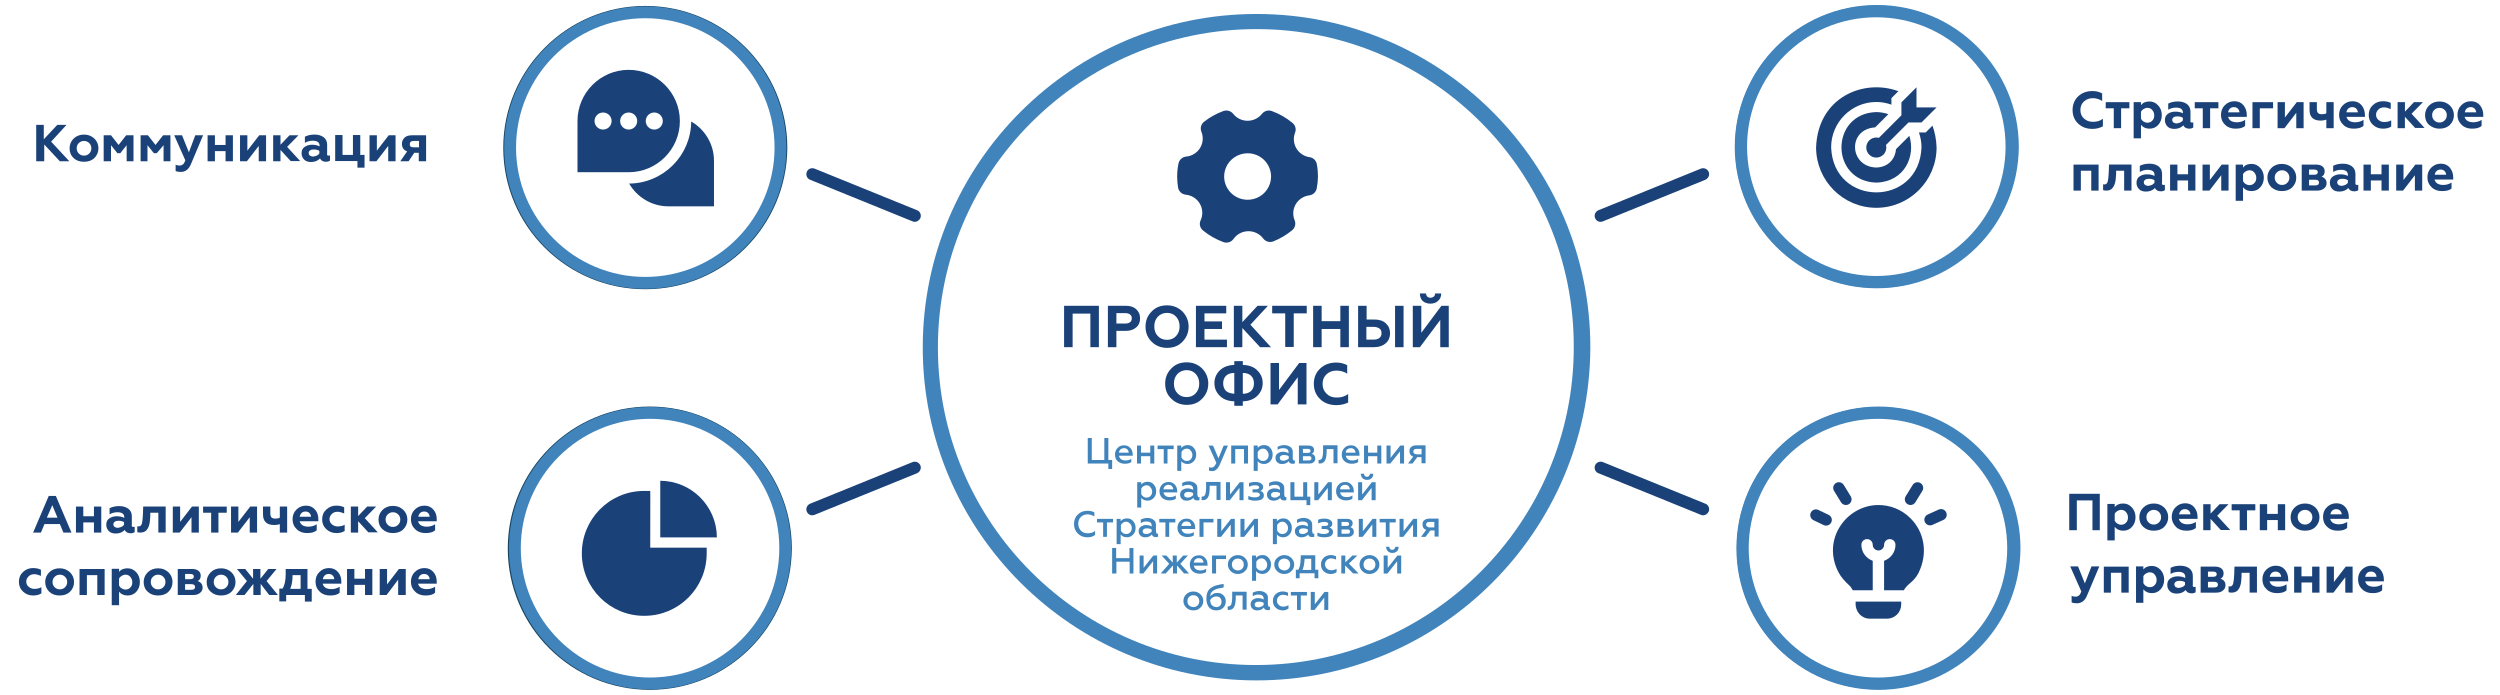 <?xml version="1.0" encoding="utf-8"?>
<!-- Generator: Adobe Illustrator 29.5.1, SVG Export Plug-In . SVG Version: 9.03 Build 0)  -->
<svg version="1.0" id="Функции_проектного_офиса"
	 xmlns="http://www.w3.org/2000/svg" xmlns:xlink="http://www.w3.org/1999/xlink" x="0px" y="0px" width="1042.7px"
	 height="289.8px" viewBox="0 0 1042.7 289.8" style="enable-background:new 0 0 1042.7 289.8;" xml:space="preserve">
<style type="text/css">
	.st0{fill:#1A4279;}
	.st1{fill:#4184BC;}
	.st2{fill:#164563;}
</style>
<path class="st0" d="M866.2,221.14h-3.16v-15.19h12.74v15.19h-3.06v-12.43h-6.52V221.14z"/>
<path class="st0" d="M885.55,210c1.48,0,2.66,0.59,3.65,1.68c0.99,1.09,1.48,2.47,1.48,4.04c0,1.58-0.49,2.96-1.48,4.04
	c-0.99,1.09-2.17,1.58-3.65,1.58c-1.48,0-2.66-0.49-3.55-1.58v5.62h-3.06v-15.19H882v1.28C882.79,210.49,883.97,210,885.55,210z
	 M884.67,212.66c-0.59,0-1.09,0.2-1.58,0.49c-0.5,0.3-0.89,0.69-1.09,1.18v2.86c0.3,0.49,0.59,0.89,1.09,1.18
	c0.49,0.3,0.99,0.49,1.58,0.49c0.88,0,1.57-0.3,2.07-0.89c0.59-0.59,0.79-1.28,0.79-2.17c0-0.89-0.3-1.58-0.79-2.17
	C886.24,212.96,885.55,212.66,884.67,212.66z"/>
<path class="st0" d="M892.27,215.72c0-1.58,0.59-2.96,1.68-4.04c1.08-1.09,2.57-1.68,4.34-1.68c1.78,0,3.16,0.59,4.35,1.68
	c1.08,1.09,1.68,2.47,1.68,4.04c0,1.58-0.59,2.96-1.68,4.04c-1.09,1.09-2.57,1.58-4.35,1.58c-1.77,0-3.16-0.49-4.34-1.58
	C892.76,218.68,892.27,217.3,892.27,215.72z M895.23,215.72c0,0.89,0.3,1.58,0.89,2.17c0.59,0.59,1.28,0.89,2.17,0.89
	c0.89,0,1.58-0.3,2.17-0.89c0.59-0.59,0.89-1.28,0.89-2.17c0-0.89-0.3-1.58-0.89-2.17c-0.59-0.59-1.28-0.89-2.17-0.89
	c-0.88,0-1.57,0.3-2.17,0.89C895.52,214.04,895.23,214.83,895.23,215.72z"/>
<path class="st0" d="M911.82,221.34c-1.68,0-3.16-0.49-4.25-1.58c-1.08-1.08-1.78-2.47-1.78-4.14c0-1.58,0.5-2.96,1.58-4.04
	c1.09-1.09,2.37-1.68,4.05-1.68c1.58,0,2.86,0.59,3.75,1.68c0.89,1.09,1.39,2.47,1.39,4.04v0.79h-7.8c0.19,0.69,0.59,1.28,1.18,1.68
	c0.69,0.39,1.48,0.59,2.47,0.59c1.18,0,2.37-0.3,3.45-0.99v2.47C914.98,221.04,913.59,221.34,911.82,221.34z M908.85,214.53h4.74
	c0-0.59-0.29-1.18-0.69-1.58c-0.39-0.39-0.99-0.59-1.58-0.59c-0.69,0-1.28,0.2-1.68,0.59C909.25,213.35,908.95,213.94,908.85,214.53
	z"/>
<path class="st0" d="M921.98,221.14h-3.06v-10.85h3.06v3.94l3.75-3.94h3.75l-4.74,4.83l5.43,5.92h-3.95l-4.25-4.64V221.14z"/>
<path class="st0" d="M937.19,221.14h-3.06v-8.29h-3.36v-2.56h9.88v2.56h-3.46V221.14z"/>
<path class="st0" d="M945.58,221.14h-3.06v-10.85h3.06v4.04h4.45v-4.04h3.06v10.85h-3.06v-4.24h-4.45V221.14z"/>
<path class="st0" d="M955.36,215.72c0-1.58,0.59-2.96,1.68-4.04c1.09-1.09,2.57-1.68,4.35-1.68c1.77,0,3.16,0.59,4.34,1.68
	c1.08,1.09,1.68,2.47,1.68,4.04c0,1.58-0.59,2.96-1.68,4.04c-1.08,1.09-2.57,1.58-4.34,1.58c-1.78,0-3.16-0.49-4.35-1.58
	C955.85,218.68,955.36,217.3,955.36,215.72z M958.32,215.72c0,0.89,0.3,1.58,0.89,2.17c0.59,0.59,1.28,0.89,2.17,0.89
	c0.88,0,1.57-0.3,2.17-0.89c0.59-0.59,0.89-1.28,0.89-2.17c0-0.89-0.3-1.58-0.89-2.17c-0.59-0.59-1.28-0.89-2.17-0.89
	c-0.89,0-1.58,0.3-2.17,0.89C958.62,214.04,958.32,214.83,958.32,215.72z"/>
<path class="st0" d="M974.91,221.34c-1.68,0-3.16-0.49-4.25-1.58c-1.19-1.08-1.77-2.47-1.77-4.14c0-1.58,0.49-2.96,1.57-4.04
	c1.09-1.09,2.37-1.68,4.05-1.68c1.58,0,2.86,0.59,3.75,1.68c0.89,1.09,1.39,2.47,1.39,4.04v0.79h-7.8c0.19,0.69,0.59,1.28,1.18,1.68
	c0.7,0.39,1.48,0.59,2.47,0.59c1.19,0,2.37-0.3,3.46-0.99v2.47C978.07,221.04,976.69,221.34,974.91,221.34z M971.95,214.53h4.74
	c0-0.59-0.3-1.18-0.69-1.58c-0.4-0.39-0.99-0.59-1.58-0.59c-0.69,0-1.28,0.2-1.68,0.59C972.34,213.35,972.04,213.94,971.95,214.53z"
	/>
<path class="st0" d="M866.2,251.62c-0.89,0-1.58-0.1-2.17-0.39v-2.76c0.49,0.3,1.08,0.39,1.68,0.39c0.59,0,0.99-0.2,1.38-0.49
	c0.4-0.3,0.69-0.89,0.99-1.68l-4.64-10.46h3.26l2.86,7.1l2.76-7.1h3.26l-5.03,11.94C869.65,250.54,868.18,251.62,866.2,251.62z"/>
<path class="st0" d="M880.52,247.18h-3.06v-10.85h10.37v10.85h-3.06v-8.29h-4.35v8.29H880.52z"/>
<path class="st0" d="M897.5,236.04c1.48,0,2.66,0.59,3.65,1.68c0.99,1.09,1.48,2.47,1.48,4.04c0,1.58-0.5,2.96-1.48,4.04
	c-0.99,1.09-2.17,1.58-3.65,1.58c-1.48,0-2.66-0.49-3.55-1.58v5.62h-3.06v-15.19h3.06v1.28
	C894.73,236.53,895.92,236.04,897.5,236.04z M896.61,238.7c-0.59,0-1.08,0.2-1.58,0.49c-0.49,0.3-0.88,0.69-1.08,1.18v2.86
	c0.3,0.49,0.59,0.89,1.08,1.18c0.5,0.3,0.99,0.49,1.58,0.49c0.89,0,1.58-0.3,2.08-0.89c0.59-0.59,0.79-1.28,0.79-2.17
	c0-0.89-0.3-1.58-0.79-2.17C898.19,239,897.5,238.7,896.61,238.7z"/>
<path class="st0" d="M915.17,244.82c0.3,0,0.5,0,0.59-0.1v2.27c-0.39,0.3-0.99,0.49-1.68,0.49c-1.19,0-2.07-0.49-2.47-1.38
	c-0.99,0.99-2.17,1.48-3.75,1.48c-1.19,0-2.17-0.3-2.86-0.99c-0.69-0.69-1.08-1.58-1.08-2.66c0-1.18,0.39-2.07,1.28-2.66
	c0.88-0.59,1.87-0.89,3.06-0.89c1.19,0,2.27,0.2,3.16,0.69v-0.49c0-1.38-0.99-2.07-2.86-2.07c-1.19,0-2.27,0.3-3.26,0.89v-2.56
	c1.08-0.59,2.47-0.89,4.05-0.89c1.58,0,2.77,0.39,3.75,1.09c0.99,0.79,1.48,1.78,1.48,3.16v3.65
	C914.38,244.52,914.68,244.82,915.17,244.82z M911.32,243.93v-1.09c-0.59-0.39-1.38-0.59-2.27-0.59c-0.69,0-1.18,0.1-1.57,0.39
	c-0.4,0.3-0.59,0.59-0.59,1.09s0.19,0.79,0.49,1.09c0.4,0.2,0.79,0.39,1.39,0.39C909.94,245.01,910.83,244.72,911.32,243.93z"/>
<path class="st0" d="M924.25,247.18h-6.41v-10.85h6.12c1.09,0,1.97,0.3,2.57,0.79c0.59,0.49,0.89,1.18,0.89,1.97
	c0,1.09-0.39,1.87-1.28,2.27c1.38,0.49,2.07,1.38,2.07,2.76c0,0.89-0.39,1.68-1.08,2.17C926.53,246.88,925.54,247.18,924.25,247.18z
	 M920.9,238.4v2.17h2.17c0.99,0,1.48-0.39,1.48-1.09c0-0.69-0.49-1.08-1.48-1.08H920.9z M920.9,242.54v2.47h2.57
	c1.08,0,1.58-0.39,1.58-1.18c0-0.79-0.5-1.18-1.58-1.18h-2.57V242.54z"/>
<path class="st0" d="M938.27,238.89h-3.36v1.48c-0.1,1.58-0.2,2.86-0.49,3.75c-0.3,0.99-0.7,1.68-1.28,2.27
	c-0.59,0.49-1.39,0.79-2.47,0.79c-0.5,0-0.89-0.1-1.19-0.2v-2.47c0.2,0.1,0.4,0.1,0.59,0.1c0.69,0,1.19-0.49,1.38-1.38
	c0.2-0.79,0.3-2.07,0.4-3.75l0.1-3.16h9.38v10.85h-3.06V238.89z"/>
<path class="st0" d="M949.63,247.38c-1.68,0-3.16-0.49-4.25-1.58c-1.18-1.08-1.77-2.47-1.77-4.14c0-1.58,0.49-2.96,1.58-4.04
	c1.08-1.09,2.37-1.68,4.05-1.68c1.58,0,2.86,0.59,3.75,1.68c0.88,1.09,1.38,2.47,1.38,4.04v0.79h-7.8c0.2,0.69,0.59,1.28,1.19,1.68
	c0.69,0.39,1.48,0.59,2.46,0.59c1.19,0,2.37-0.3,3.46-0.99v2.47C952.79,247.08,951.41,247.38,949.63,247.38z M946.67,240.57h4.74
	c0-0.59-0.3-1.18-0.69-1.58c-0.4-0.39-0.99-0.59-1.58-0.59c-0.69,0-1.28,0.2-1.68,0.59C947.06,239.39,946.77,239.98,946.67,240.57z"
	/>
<path class="st0" d="M959.9,247.18h-3.06v-10.85h3.06v4.04h4.45v-4.04h3.06v10.85h-3.06v-4.24h-4.45V247.18z"/>
<path class="st0" d="M973.23,247.18h-2.86v-10.85h3.06v6.41l4.94-6.41h2.86v10.85h-3.06v-6.41L973.23,247.18z"/>
<path class="st0" d="M989.52,247.38c-1.68,0-3.16-0.49-4.25-1.58c-1.19-1.08-1.77-2.47-1.77-4.14c0-1.58,0.49-2.96,1.57-4.04
	c1.09-1.09,2.37-1.68,4.05-1.68c1.58,0,2.86,0.59,3.75,1.68c0.89,1.09,1.39,2.47,1.39,4.04v0.79h-7.8c0.19,0.69,0.59,1.28,1.18,1.68
	c0.69,0.39,1.48,0.59,2.47,0.59c1.19,0,2.37-0.3,3.45-0.99v2.47C992.58,247.08,991.3,247.38,989.52,247.38z M986.46,240.57h4.74
	c0-0.59-0.3-1.18-0.69-1.58c-0.39-0.39-0.99-0.59-1.58-0.59c-0.69,0-1.28,0.2-1.68,0.59C986.86,239.39,986.56,239.98,986.46,240.57z
	"/>
<path class="st0" d="M872.72,53.76c-2.37,0-4.35-0.69-5.92-2.17c-1.58-1.48-2.37-3.35-2.37-5.72c0-2.27,0.79-4.24,2.37-5.72
	c1.57-1.48,3.55-2.17,5.92-2.17c1.48,0,2.86,0.3,4.05,0.99v3.16c-1.18-0.79-2.46-1.18-3.95-1.18c-1.48,0-2.66,0.49-3.65,1.38
	c-0.99,0.89-1.48,2.07-1.48,3.55c0,1.48,0.5,2.66,1.48,3.55c0.99,0.89,2.17,1.38,3.75,1.38c1.68,0,3.06-0.39,4.15-1.28v3.16
	C875.78,53.37,874.4,53.76,872.72,53.76z"/>
<path class="st0" d="M884.67,53.46h-3.06v-8.29h-3.36v-2.56h9.87v2.56h-3.45V53.46z"/>
<path class="st0" d="M896.51,42.32c1.48,0,2.66,0.59,3.65,1.68c0.99,1.08,1.48,2.47,1.48,4.04c0,1.58-0.5,2.96-1.48,4.04
	c-0.99,1.08-2.17,1.58-3.65,1.58c-1.48,0-2.66-0.49-3.55-1.58v5.62h-3.06V42.61h3.06v1.28C893.75,42.81,894.93,42.32,896.51,42.32z
	 M895.62,44.98c-0.59,0-1.08,0.2-1.58,0.49c-0.49,0.3-0.88,0.69-1.08,1.18v2.86c0.3,0.49,0.59,0.89,1.08,1.18
	c0.5,0.3,0.99,0.49,1.58,0.49c0.89,0,1.58-0.3,2.08-0.89c0.59-0.59,0.79-1.28,0.79-2.17c0-0.89-0.3-1.58-0.79-2.17
	C897.2,45.28,896.51,44.98,895.62,44.98z"/>
<path class="st0" d="M914.18,51.1c0.3,0,0.5,0,0.59-0.1v2.17c-0.39,0.3-0.99,0.49-1.68,0.49c-1.19,0-2.07-0.49-2.46-1.38
	c-0.99,0.99-2.17,1.48-3.75,1.48c-1.19,0-2.17-0.3-2.86-0.99c-0.69-0.69-1.08-1.58-1.08-2.66c0-1.18,0.39-2.07,1.28-2.66
	c0.79-0.59,1.88-0.89,3.06-0.89c1.19,0,2.27,0.2,3.16,0.69v-0.3c0-1.38-0.99-2.07-2.86-2.07c-1.19,0-2.27,0.3-3.26,0.89V43.2
	c1.08-0.59,2.47-0.89,4.05-0.89c1.57,0,2.76,0.39,3.75,1.08c0.99,0.79,1.48,1.78,1.48,3.16v3.65C913.4,50.8,913.69,51.1,914.18,51.1
	z M910.43,50.21v-1.08c-0.59-0.39-1.38-0.59-2.27-0.59c-0.69,0-1.19,0.1-1.58,0.39c-0.39,0.2-0.59,0.59-0.59,1.08
	c0,0.49,0.2,0.79,0.5,1.08c0.39,0.2,0.79,0.39,1.38,0.39C909.05,51.29,909.84,51,910.43,50.21z"/>
<path class="st0" d="M921.79,53.46h-3.06v-8.29h-3.35v-2.56h9.87v2.56h-3.45V53.46z"/>
<path class="st0" d="M932.35,53.66c-1.68,0-3.16-0.49-4.25-1.58c-1.19-1.08-1.77-2.47-1.77-4.14c0-1.58,0.49-2.96,1.58-4.04
	c1.08-1.08,2.37-1.68,4.05-1.68c1.58,0,2.86,0.59,3.75,1.68c0.88,1.08,1.38,2.47,1.38,4.04v0.79h-7.8c0.19,0.69,0.59,1.28,1.18,1.68
	c0.7,0.39,1.48,0.59,2.47,0.59c1.19,0,2.37-0.3,3.46-0.99v2.47C935.51,53.36,934.13,53.66,932.35,53.66z M929.29,46.85h4.74
	c0-0.59-0.3-1.18-0.69-1.58c-0.39-0.39-0.99-0.59-1.58-0.59c-0.69,0-1.28,0.2-1.68,0.59C929.69,45.67,929.39,46.26,929.29,46.85z"/>
<path class="st0" d="M942.52,53.46h-3.06V42.61h8.59v2.56h-5.53V53.46z"/>
<path class="st0" d="M952.79,53.46h-2.86V42.61h3.06v6.41l4.94-6.41h2.86v10.85h-3.06v-6.41L952.79,53.46z"/>
<path class="st0" d="M973.33,53.46h-3.06v-3.55c-0.69,0.2-1.48,0.39-2.37,0.39c-3.06,0-4.64-1.48-4.64-4.44v-3.25h3.06v2.86
	c0,0.79,0.19,1.38,0.49,1.68c0.3,0.3,0.79,0.49,1.58,0.49c0.79,0,1.38-0.1,1.88-0.39v-4.64h3.06V53.46z"/>
<path class="st0" d="M981.62,53.66c-1.68,0-3.16-0.49-4.25-1.58c-1.19-1.08-1.78-2.47-1.78-4.14c0-1.58,0.5-2.96,1.58-4.04
	c1.09-1.08,2.37-1.68,4.05-1.68c1.58,0,2.86,0.59,3.75,1.68c0.89,1.08,1.39,2.47,1.39,4.04v0.79h-7.7c0.19,0.69,0.59,1.28,1.18,1.68
	c0.7,0.39,1.48,0.59,2.47,0.59c1.19,0,2.37-0.3,3.46-0.99v2.47C984.78,53.36,983.4,53.66,981.62,53.66z M978.66,46.85h4.74
	c0-0.59-0.3-1.18-0.69-1.58c-0.39-0.39-0.99-0.59-1.58-0.59c-0.69,0-1.28,0.2-1.68,0.59C978.96,45.67,978.66,46.26,978.66,46.85z"/>
<path class="st0" d="M993.87,53.66c-1.58,0-2.97-0.49-4.15-1.58c-1.19-1.08-1.78-2.47-1.78-4.14s0.59-3.06,1.78-4.14
	c1.18-1.08,2.57-1.58,4.15-1.58c1.18,0,2.27,0.2,3.26,0.69v2.56c-0.99-0.39-1.88-0.69-2.77-0.69c-0.99,0-1.77,0.3-2.37,0.89
	c-0.59,0.59-0.99,1.28-0.99,2.17c0,0.89,0.3,1.58,0.99,2.17c0.69,0.59,1.48,0.89,2.37,0.89c1.08,0,2.07-0.2,2.96-0.69v2.56
	C996.33,53.46,995.15,53.66,993.87,53.66z"/>
<path class="st0" d="M1003.05,53.46h-3.06V42.61h3.06v3.95l3.75-3.95h3.75l-4.74,4.83l5.43,5.92h-3.95l-4.25-4.64V53.46z"/>
<path class="st0" d="M1011.44,48.04c0-1.58,0.59-2.96,1.68-4.04c1.08-1.08,2.57-1.68,4.34-1.68c1.78,0,3.16,0.59,4.34,1.68
	c1.09,1.08,1.68,2.47,1.68,4.04c0,1.58-0.59,2.96-1.68,4.04c-1.08,1.08-2.56,1.58-4.34,1.58c-1.77,0-3.16-0.59-4.34-1.58
	C1011.93,51,1011.44,49.62,1011.44,48.04z M1014.4,48.04c0,0.89,0.3,1.58,0.88,2.17c0.59,0.59,1.28,0.89,2.17,0.89
	c0.89,0,1.58-0.3,2.17-0.89c0.59-0.59,0.89-1.28,0.89-2.17c0-0.89-0.3-1.58-0.89-2.17c-0.59-0.59-1.28-0.89-2.17-0.89
	c-0.89,0-1.58,0.3-2.17,0.89C1014.7,46.36,1014.4,47.15,1014.4,48.04z"/>
<path class="st0" d="M1030.99,53.66c-1.68,0-3.16-0.49-4.25-1.58c-1.19-1.08-1.78-2.47-1.78-4.14c0-1.58,0.5-2.96,1.58-4.04
	c1.08-1.08,2.37-1.68,4.05-1.68c1.58,0,2.86,0.59,3.75,1.68c0.89,1.08,1.38,2.47,1.38,4.04v0.79h-7.8c0.2,0.69,0.59,1.28,1.19,1.68
	c0.69,0.39,1.48,0.59,2.47,0.59c1.18,0,2.37-0.3,3.45-0.99v2.47C1034.15,53.36,1032.77,53.66,1030.99,53.66z M1028.03,46.85h4.74
	c0-0.59-0.3-1.18-0.69-1.58c-0.39-0.39-0.99-0.59-1.58-0.59c-0.69,0-1.28,0.2-1.68,0.59C1028.33,45.67,1028.13,46.26,1028.03,46.85z
	"/>
<path class="st0" d="M867.88,79.5h-3.06V68.65h10.46V79.5h-3.06v-8.29h-4.34V79.5z"/>
<path class="st0" d="M885.94,71.21h-3.35v1.48c-0.1,1.58-0.2,2.86-0.5,3.75c-0.3,0.99-0.69,1.68-1.28,2.27
	c-0.59,0.59-1.38,0.79-2.46,0.79c-0.5,0-0.89-0.1-1.19-0.2v-2.47c0.2,0.1,0.39,0.1,0.59,0.1c0.69,0,1.19-0.49,1.38-1.38
	c0.2-0.79,0.3-2.07,0.39-3.75l0.1-3.16h9.38V79.5h-3.06V71.21z"/>
<path class="st0" d="M902.34,77.14c0.3,0,0.49,0,0.59-0.1v2.27c-0.4,0.3-0.99,0.49-1.68,0.49c-1.18,0-2.07-0.49-2.46-1.38
	c-0.99,0.99-2.17,1.48-3.75,1.48c-1.18,0-2.17-0.3-2.86-0.99c-0.7-0.69-1.09-1.58-1.09-2.66c0-1.18,0.39-2.07,1.28-2.66
	c0.89-0.59,1.88-0.89,3.06-0.89c1.18,0,2.27,0.2,3.16,0.69v-0.49c0-1.38-0.99-2.07-2.86-2.07c-1.18,0-2.27,0.3-3.26,0.89v-2.56
	c1.09-0.59,2.47-0.89,4.05-0.89s2.76,0.39,3.75,1.09c0.99,0.79,1.48,1.78,1.48,3.16v3.65C901.54,76.84,901.84,77.14,902.34,77.14z
	 M898.58,76.25v-1.09c-0.59-0.39-1.38-0.59-2.27-0.59c-0.69,0-1.18,0.1-1.58,0.39c-0.39,0.3-0.59,0.59-0.59,1.08
	c0,0.49,0.19,0.79,0.49,1.09c0.39,0.2,0.79,0.39,1.38,0.39C897.2,77.33,897.99,77.04,898.58,76.25z"/>
<path class="st0" d="M908.16,79.5h-3.06V68.65h3.06v4.04h4.44v-4.04h3.06V79.5h-3.06v-4.24h-4.44V79.5z"/>
<path class="st0" d="M921.49,79.5h-2.86V68.65h3.06v6.41l4.94-6.41h2.86V79.5h-3.06v-6.41L921.49,79.5z"/>
<path class="st0" d="M939.07,68.36c1.48,0,2.66,0.59,3.65,1.68c0.99,1.09,1.48,2.47,1.48,4.04c0,1.58-0.5,2.96-1.48,4.04
	c-0.99,1.08-2.17,1.58-3.65,1.58c-1.48,0-2.66-0.49-3.55-1.58v5.62h-3.06V68.65h3.06v1.28C936.3,68.85,937.49,68.36,939.07,68.36z
	 M938.18,71.02c-0.59,0-1.08,0.2-1.58,0.49c-0.49,0.3-0.89,0.69-1.08,1.18v2.86c0.3,0.49,0.59,0.89,1.08,1.18
	c0.5,0.3,0.99,0.49,1.58,0.49c0.89,0,1.58-0.3,2.07-0.89c0.59-0.59,0.79-1.28,0.79-2.17s-0.3-1.58-0.79-2.17
	C939.76,71.32,939.07,71.02,938.18,71.02z"/>
<path class="st0" d="M945.68,74.08c0-1.58,0.59-2.96,1.68-4.04c1.08-1.08,2.57-1.68,4.35-1.68c1.77,0,3.16,0.59,4.34,1.68
	c1.08,1.09,1.68,2.47,1.68,4.04c0,1.58-0.59,2.96-1.68,4.04c-1.08,1.08-2.57,1.58-4.34,1.58c-1.78,0-3.16-0.59-4.35-1.58
	C946.27,77.04,945.68,75.66,945.68,74.08z M948.74,74.08c0,0.89,0.3,1.58,0.89,2.17c0.59,0.59,1.28,0.89,2.17,0.89
	c0.89,0,1.58-0.3,2.17-0.89c0.59-0.59,0.88-1.28,0.88-2.17c0-0.89-0.3-1.58-0.88-2.17c-0.59-0.59-1.28-0.89-2.17-0.89
	c-0.89,0-1.58,0.3-2.17,0.89C949.04,72.4,948.74,73.19,948.74,74.08z"/>
<path class="st0" d="M966.42,79.5H960V68.65h6.12c1.08,0,1.97,0.3,2.57,0.79c0.59,0.49,0.89,1.18,0.89,1.97
	c0,1.09-0.4,1.87-1.28,2.27c1.38,0.49,2.07,1.38,2.07,2.76c0,0.89-0.39,1.68-1.08,2.17C968.58,79.2,967.7,79.5,966.42,79.5z
	 M963.06,70.72v2.17h2.17c0.99,0,1.48-0.39,1.48-1.08s-0.5-1.09-1.48-1.09H963.06z M963.06,74.86v2.47h2.57
	c1.09,0,1.58-0.39,1.58-1.18c0-0.79-0.49-1.18-1.58-1.18h-2.57V74.86z"/>
<path class="st0" d="M983,77.14c0.3,0,0.49,0,0.59-0.1v2.27c-0.39,0.3-0.99,0.49-1.68,0.49c-1.19,0-2.08-0.49-2.47-1.38
	c-0.99,0.99-2.17,1.48-3.75,1.48c-1.18,0-2.17-0.3-2.86-0.99c-0.7-0.69-1.09-1.58-1.09-2.66c0-1.18,0.39-2.07,1.28-2.66
	c0.89-0.59,1.88-0.89,3.06-0.89c1.18,0,2.27,0.2,3.16,0.69v-0.49c0-1.38-0.99-2.07-2.86-2.07c-1.19,0-2.27,0.3-3.26,0.89v-2.56
	c1.08-0.59,2.46-0.89,4.05-0.89c1.58,0,2.76,0.39,3.75,1.09c0.99,0.79,1.48,1.78,1.48,3.16v3.65
	C982.31,76.84,982.51,77.14,983,77.14z M979.25,76.25v-1.09c-0.59-0.39-1.38-0.59-2.27-0.59c-0.69,0-1.18,0.1-1.57,0.39
	c-0.4,0.3-0.59,0.59-0.59,1.08c0,0.49,0.19,0.79,0.49,1.09c0.39,0.2,0.79,0.39,1.38,0.39C977.87,77.33,978.66,77.04,979.25,76.25z"
	/>
<path class="st0" d="M988.83,79.5h-3.06V68.65h3.06v4.04h4.45v-4.04h3.06V79.5h-3.06v-4.24h-4.45V79.5z"/>
<path class="st0" d="M1002.26,79.5h-2.86V68.65h3.06v6.41l4.94-6.41h2.86V79.5h-3.06v-6.41L1002.26,79.5z"/>
<path class="st0" d="M1018.45,79.7c-1.68,0-3.16-0.49-4.25-1.58c-1.19-1.08-1.78-2.47-1.78-4.14c0-1.58,0.5-2.96,1.58-4.04
	c1.09-1.08,2.37-1.68,4.05-1.68c1.58,0,2.86,0.59,3.75,1.68c0.89,1.09,1.39,2.47,1.39,4.04v0.89h-7.8c0.19,0.69,0.59,1.28,1.18,1.68
	c0.69,0.39,1.48,0.59,2.47,0.59c1.18,0,2.37-0.3,3.45-0.99v2.47C1021.61,79.4,1020.22,79.7,1018.45,79.7z M1015.49,72.89h4.74
	c0-0.59-0.29-1.18-0.69-1.58c-0.39-0.39-0.99-0.59-1.58-0.59c-0.69,0-1.28,0.2-1.68,0.59C1015.78,71.71,1015.58,72.3,1015.49,72.89z
	"/>
<path class="st0" d="M17.07,222.13h-3.26l6.52-15.29h2.96l6.52,15.29h-3.36l-1.48-3.55h-6.42L17.07,222.13z M21.81,210.69
	l-2.27,5.23h4.44L21.81,210.69z"/>
<path class="st0" d="M34.74,222.13h-3.06v-10.85h3.06v4.04h4.44v-4.04h3.06v10.85h-3.06v-4.24h-4.44V222.13z"/>
<path class="st0" d="M55.58,219.76c0.3,0,0.49,0,0.59-0.1v2.27c-0.39,0.3-0.99,0.49-1.68,0.49c-1.18,0-2.07-0.49-2.47-1.38
	c-0.99,0.99-2.17,1.48-3.75,1.48c-1.18,0-2.17-0.3-2.86-0.99c-0.69-0.69-1.09-1.58-1.09-2.66c0-1.18,0.39-2.07,1.28-2.66
	c0.89-0.59,1.88-0.89,3.06-0.89c1.18,0,2.27,0.2,3.16,0.69v-0.3c0-1.38-0.99-2.07-2.86-2.07c-1.18,0-2.27,0.3-3.26,0.89v-2.56
	c1.09-0.59,2.47-0.89,4.05-0.89c1.58,0,2.76,0.39,3.75,1.09c0.99,0.79,1.48,1.78,1.48,3.16v3.65
	C54.79,219.46,55.08,219.76,55.58,219.76z M51.73,218.87v-1.08c-0.59-0.39-1.38-0.59-2.27-0.59c-0.69,0-1.18,0.1-1.58,0.39
	c-0.39,0.3-0.59,0.59-0.59,1.08c0,0.49,0.2,0.79,0.49,1.09c0.39,0.2,0.79,0.39,1.38,0.39C50.35,219.96,51.23,219.66,51.73,218.87z"
	/>
<path class="st0" d="M66.04,213.84h-3.36v1.48c-0.1,1.58-0.2,2.86-0.49,3.75c-0.3,0.99-0.69,1.68-1.28,2.27
	c-0.59,0.49-1.38,0.79-2.47,0.79c-0.49,0-0.89-0.1-1.18-0.2v-2.47c0.2,0.1,0.39,0.1,0.59,0.1c0.69,0,1.18-0.49,1.38-1.38
	c0.2-0.79,0.3-2.07,0.39-3.75l0.1-3.16h9.38v10.85h-3.06V213.84z"/>
<path class="st0" d="M74.93,222.13h-2.86v-10.85h3.06v6.41l4.94-6.41h2.86v10.85h-3.06v-6.41L74.93,222.13z"/>
<path class="st0" d="M91.12,222.13h-3.06v-8.29H84.7v-2.56h9.87v2.56h-3.46V222.13z"/>
<path class="st0" d="M99.22,222.13h-2.86v-10.85h3.06v6.41l4.94-6.41h2.86v10.85h-3.06v-6.41L99.22,222.13z"/>
<path class="st0" d="M119.76,222.13h-3.06v-3.55c-0.69,0.3-1.48,0.39-2.37,0.39c-3.06,0-4.64-1.48-4.64-4.44v-3.26h3.06v2.86
	c0,0.79,0.2,1.38,0.49,1.68c0.3,0.3,0.79,0.49,1.58,0.49c0.79,0,1.38-0.1,1.88-0.39v-4.64h3.06V222.13z"/>
<path class="st0" d="M128.05,222.33c-1.68,0-3.16-0.49-4.25-1.58c-1.18-1.08-1.78-2.47-1.78-4.14c0-1.58,0.49-2.96,1.58-4.04
	c1.09-1.09,2.37-1.68,4.05-1.68c1.58,0,2.86,0.59,3.75,1.68c0.99,1.08,1.38,2.47,1.38,4.04v0.79h-7.8c0.2,0.69,0.59,1.28,1.18,1.68
	c0.69,0.39,1.48,0.59,2.47,0.59c1.18,0,2.37-0.3,3.46-0.99v2.47C131.21,222.03,129.83,222.33,128.05,222.33z M124.99,215.52h4.74
	c0-0.59-0.3-1.18-0.69-1.58s-0.99-0.59-1.58-0.59c-0.69,0-1.28,0.2-1.68,0.59C125.38,214.34,125.09,214.93,124.99,215.52z"/>
<path class="st0" d="M140.29,222.33c-1.58,0-2.96-0.49-4.15-1.58c-1.19-1.08-1.78-2.47-1.78-4.14c0-1.68,0.59-3.06,1.78-4.14
	c1.18-1.09,2.57-1.58,4.15-1.58c1.18,0,2.27,0.2,3.26,0.69v2.56c-0.99-0.39-1.88-0.69-2.76-0.69c-0.99,0-1.78,0.3-2.37,0.89
	c-0.59,0.59-0.99,1.28-0.99,2.17c0,0.89,0.3,1.58,0.99,2.17c0.69,0.59,1.48,0.89,2.37,0.89c1.09,0,2.07-0.2,2.96-0.69v2.56
	C142.76,222.13,141.58,222.33,140.29,222.33z"/>
<path class="st0" d="M149.38,222.13h-3.06v-10.85h3.06v3.95l3.75-3.95h3.75l-4.74,4.83l5.43,5.92h-3.95l-4.25-4.64V222.13z"/>
<path class="st0" d="M157.87,216.71c0-1.58,0.59-2.96,1.68-4.04c1.09-1.09,2.57-1.68,4.34-1.68c1.78,0,3.16,0.59,4.34,1.68
	c1.09,1.08,1.68,2.47,1.68,4.04c0,1.58-0.59,2.96-1.68,4.04c-1.09,1.09-2.57,1.58-4.34,1.58c-1.78,0-3.16-0.49-4.34-1.58
	C158.36,219.67,157.87,218.28,157.87,216.71z M160.83,216.71c0,0.89,0.3,1.58,0.89,2.17c0.59,0.59,1.28,0.89,2.17,0.89
	c0.89,0,1.58-0.3,2.17-0.89c0.59-0.59,0.89-1.28,0.89-2.17c0-0.89-0.3-1.58-0.89-2.17c-0.59-0.59-1.28-0.89-2.17-0.89
	c-0.89,0-1.58,0.3-2.17,0.89C161.13,215.03,160.83,215.82,160.83,216.71z"/>
<path class="st0" d="M177.42,222.33c-1.68,0-3.16-0.49-4.25-1.58c-1.19-1.08-1.78-2.47-1.78-4.14c0-1.58,0.49-2.96,1.58-4.04
	c1.09-1.09,2.37-1.68,4.05-1.68c1.58,0,2.86,0.59,3.75,1.68c0.99,1.08,1.38,2.47,1.38,4.04v0.79h-7.8c0.2,0.69,0.59,1.28,1.19,1.68
	c0.69,0.39,1.48,0.59,2.47,0.59c1.18,0,2.37-0.3,3.46-0.99v2.47C180.58,222.03,179.2,222.33,177.42,222.33z M174.46,215.52h4.74
	c0-0.59-0.3-1.18-0.69-1.58s-0.99-0.59-1.58-0.59c-0.69,0-1.28,0.2-1.68,0.59C174.85,214.34,174.55,214.93,174.46,215.52z"/>
<path class="st0" d="M13.81,248.37c-1.58,0-2.96-0.49-4.15-1.58c-1.18-1.08-1.78-2.47-1.78-4.14c0-1.68,0.59-3.06,1.78-4.14
	c1.18-1.09,2.57-1.58,4.15-1.58c1.18,0,2.27,0.2,3.26,0.69v2.56c-0.99-0.39-1.88-0.69-2.76-0.69c-0.99,0-1.78,0.3-2.37,0.89
	c-0.59,0.59-0.99,1.28-0.99,2.17c0,0.89,0.3,1.58,0.99,2.17c0.69,0.59,1.48,0.89,2.37,0.89c1.09,0,2.07-0.2,2.96-0.69v2.56
	C16.18,248.17,15,248.37,13.81,248.37z"/>
<path class="st0" d="M18.85,242.75c0-1.58,0.59-2.96,1.68-4.04c1.09-1.09,2.57-1.68,4.34-1.68c1.78,0,3.16,0.59,4.34,1.68
	c1.09,1.08,1.68,2.47,1.68,4.04c0,1.58-0.59,2.96-1.68,4.04c-1.09,1.09-2.57,1.58-4.34,1.58c-1.78,0-3.16-0.49-4.34-1.58
	C19.44,245.71,18.85,244.33,18.85,242.75z M21.91,242.75c0,0.89,0.3,1.58,0.89,2.17c0.59,0.59,1.28,0.89,2.17,0.89
	c0.89,0,1.58-0.3,2.17-0.89c0.59-0.59,0.89-1.28,0.89-2.17c0-0.89-0.3-1.58-0.89-2.17c-0.59-0.59-1.28-0.89-2.17-0.89
	c-0.89,0-1.58,0.3-2.17,0.89C22.21,241.07,21.91,241.86,21.91,242.75z"/>
<path class="st0" d="M36.23,248.17h-3.06v-10.85h10.47v10.85h-3.06v-8.29h-4.34V248.17z"/>
<path class="st0" d="M53.21,237.03c1.48,0,2.67,0.59,3.65,1.68c0.99,1.08,1.48,2.47,1.48,4.04c0,1.58-0.49,2.96-1.48,4.04
	c-0.99,1.09-2.17,1.58-3.65,1.58c-1.48,0-2.67-0.49-3.55-1.58v5.62h-3.06v-15.19h3.06v1.28C50.44,237.52,51.63,237.03,53.21,237.03z
	 M52.32,239.69c-0.59,0-1.09,0.2-1.58,0.49c-0.49,0.3-0.89,0.69-1.09,1.18v2.86c0.3,0.49,0.59,0.89,1.09,1.18
	c0.49,0.3,0.99,0.49,1.58,0.49c0.89,0,1.58-0.3,2.07-0.89c0.59-0.59,0.79-1.28,0.79-2.17c0-0.89-0.3-1.58-0.79-2.17
	C53.9,239.99,53.21,239.69,52.32,239.69z"/>
<path class="st0" d="M59.92,242.75c0-1.58,0.59-2.96,1.68-4.04c1.09-1.09,2.57-1.68,4.34-1.68s3.16,0.59,4.34,1.68
	c1.09,1.08,1.68,2.47,1.68,4.04c0,1.58-0.59,2.96-1.68,4.04c-1.09,1.09-2.57,1.58-4.34,1.58s-3.16-0.49-4.34-1.58
	C60.42,245.71,59.92,244.33,59.92,242.75z M62.89,242.75c0,0.89,0.3,1.58,0.89,2.17c0.59,0.59,1.28,0.89,2.17,0.89
	s1.58-0.3,2.17-0.89c0.59-0.59,0.89-1.28,0.89-2.17c0-0.89-0.3-1.58-0.89-2.17c-0.59-0.59-1.28-0.89-2.17-0.89s-1.58,0.3-2.17,0.89
	C63.18,241.07,62.89,241.86,62.89,242.75z"/>
<path class="st0" d="M80.56,248.17h-6.42v-10.85h6.12c1.09,0,1.97,0.3,2.57,0.79c0.59,0.49,0.89,1.18,0.89,1.97
	c0,1.08-0.39,1.87-1.28,2.27c1.38,0.49,2.07,1.38,2.07,2.76c0,0.89-0.39,1.68-1.09,2.17C82.73,247.87,81.84,248.17,80.56,248.17z
	 M77.2,239.39v2.17h2.17c0.99,0,1.48-0.39,1.48-1.09c0-0.69-0.49-1.08-1.48-1.08H77.2z M77.2,243.53V246h2.57
	c1.09,0,1.58-0.39,1.58-1.18s-0.49-1.18-1.58-1.18H77.2V243.53z"/>
<path class="st0" d="M86.19,242.75c0-1.58,0.59-2.96,1.68-4.04c1.09-1.09,2.57-1.68,4.34-1.68c1.78,0,3.16,0.59,4.34,1.68
	c1.09,1.08,1.68,2.47,1.68,4.04c0,1.58-0.59,2.96-1.68,4.04c-1.09,1.09-2.57,1.58-4.34,1.58c-1.78,0-3.16-0.49-4.34-1.58
	C86.68,245.71,86.19,244.33,86.19,242.75z M89.15,242.75c0,0.89,0.3,1.58,0.89,2.17c0.59,0.59,1.28,0.89,2.17,0.89
	c0.89,0,1.58-0.3,2.17-0.89s0.89-1.28,0.89-2.17c0-0.89-0.3-1.58-0.89-2.17c-0.59-0.59-1.28-0.89-2.17-0.89
	c-0.89,0-1.58,0.3-2.17,0.89C89.45,241.07,89.15,241.86,89.15,242.75z"/>
<path class="st0" d="M101.99,248.17h-3.65l4.64-5.82l-4.15-5.03h3.46l3.26,4.04v-4.04h3.06v4.04l3.26-4.04h3.46l-4.15,5.03
	l4.74,5.82h-3.65l-3.55-4.64v4.64h-3.06v-4.64L101.99,248.17z"/>
<path class="st0" d="M119.46,250.83h-2.96v-5.33h1.38c0.79-1.28,1.28-3.35,1.28-6.12v-2.07h9.08v8.29h1.78v5.33h-2.86v-2.76h-7.8
	v2.66H119.46z M121.04,245.6h4.34v-5.72h-3.36C122.03,242.05,121.73,244.03,121.04,245.6z"/>
<path class="st0" d="M137.63,248.37c-1.68,0-3.16-0.49-4.25-1.58c-1.18-1.08-1.78-2.47-1.78-4.14c0-1.58,0.49-2.96,1.58-4.04
	c1.09-1.09,2.37-1.68,4.05-1.68c1.58,0,2.86,0.59,3.75,1.68c0.99,1.08,1.38,2.47,1.38,4.04v0.79h-7.8c0.2,0.69,0.59,1.28,1.18,1.68
	c0.69,0.39,1.48,0.59,2.47,0.59c1.19,0,2.37-0.3,3.46-0.99v2.47C140.79,248.07,139.41,248.37,137.63,248.37z M134.67,241.56h4.74
	c0-0.59-0.3-1.18-0.69-1.58c-0.4-0.39-0.99-0.59-1.58-0.59c-0.69,0-1.28,0.2-1.68,0.59C135.06,240.38,134.67,240.97,134.67,241.56z"
	/>
<path class="st0" d="M147.8,248.17h-3.06v-10.85h3.06v4.04h4.44v-4.04h3.06v10.85h-3.06v-4.24h-4.44V248.17z"/>
<path class="st0" d="M161.23,248.17h-2.86v-10.85h3.06v6.41l4.94-6.41h2.86v10.85h-3.16v-6.41L161.23,248.17z"/>
<path class="st0" d="M177.42,248.37c-1.68,0-3.16-0.49-4.25-1.58c-1.19-1.08-1.78-2.47-1.78-4.14c0-1.58,0.49-2.96,1.58-4.04
	c1.09-1.09,2.37-1.68,4.05-1.68c1.58,0,2.86,0.59,3.75,1.68c0.99,1.08,1.38,2.47,1.38,4.04v0.79h-7.8c0.2,0.69,0.59,1.28,1.19,1.68
	c0.69,0.39,1.48,0.59,2.47,0.59c1.19,0,2.37-0.3,3.46-0.99v2.47C180.58,248.07,179.2,248.37,177.42,248.37z M174.46,241.56h4.74
	c0-0.59-0.3-1.18-0.69-1.58c-0.4-0.39-0.99-0.59-1.58-0.59c-0.69,0-1.28,0.2-1.68,0.59C174.85,240.38,174.56,240.97,174.46,241.56z"
	/>
<path class="st0" d="M18.26,67.27H15.1V52.08h3.16v6.02l5.63-6.02h3.85l-6.42,7l7.6,8.19h-3.95l-6.52-7v7H18.26z"/>
<path class="st0" d="M29.02,61.85c0-1.58,0.59-2.96,1.68-4.04c1.09-1.08,2.57-1.68,4.34-1.68c1.78,0,3.16,0.59,4.34,1.68
	c1.09,1.08,1.68,2.47,1.68,4.04c0,1.58-0.59,2.96-1.68,4.04c-1.09,1.09-2.57,1.58-4.34,1.58c-1.78,0-3.26-0.49-4.34-1.58
	C29.51,64.81,29.02,63.43,29.02,61.85z M31.98,61.85c0,0.89,0.3,1.58,0.89,2.17c0.59,0.59,1.28,0.89,2.17,0.89
	c0.89,0,1.58-0.3,2.17-0.89c0.59-0.59,0.89-1.28,0.89-2.17c0-0.89-0.3-1.58-0.89-2.17c-0.59-0.59-1.28-0.89-2.17-0.89
	c-0.89,0-1.58,0.3-2.17,0.89C32.28,60.17,31.98,60.96,31.98,61.85z"/>
<path class="st0" d="M46.1,67.27h-2.86V56.42h3.06l3.16,4.04l3.16-4.04h3.06v10.85h-2.86v-6.71l-2.67,3.35h-1.18l-2.67-3.35v6.71
	H46.1z"/>
<path class="st0" d="M61.5,67.27h-2.86V56.42h3.06l3.16,4.04l3.16-4.04h3.06v10.85h-2.86v-6.71l-2.86,3.35h-1.18l-2.67-3.35V67.27z"
	/>
<path class="st0" d="M75.42,71.71c-0.89,0-1.58-0.1-2.17-0.39v-2.66c0.49,0.3,1.09,0.39,1.68,0.39c0.59,0,0.99-0.2,1.38-0.49
	c0.39-0.3,0.69-0.89,0.99-1.68l-4.64-10.46h3.26l2.86,7.1l2.67-7.1h3.26l-5.03,11.93C78.78,70.62,77.3,71.71,75.42,71.71z"/>
<path class="st0" d="M89.64,67.27h-3.06V56.42h3.06v4.04h4.44v-4.04h3.06v10.85h-3.06v-4.24h-4.44V67.27z"/>
<path class="st0" d="M102.97,67.27h-2.86V56.42h3.06v6.41l4.94-6.41h2.86v10.85h-3.06v-6.41L102.97,67.27z"/>
<path class="st0" d="M116.99,67.27h-3.06V56.42h3.06v3.95l3.75-3.95h3.75l-4.74,4.83l5.43,5.92h-3.95l-4.25-4.64V67.27z"/>
<path class="st0" d="M137.04,64.91c0.3,0,0.49,0,0.59-0.1v2.17c-0.39,0.3-0.99,0.49-1.68,0.49c-1.19,0-2.07-0.49-2.47-1.38
	c-0.99,0.99-2.17,1.48-3.75,1.48c-1.18,0-2.17-0.3-2.86-0.99c-0.69-0.69-1.09-1.58-1.09-2.66c0-1.18,0.39-2.07,1.28-2.66
	c0.89-0.59,1.88-0.89,3.06-0.89c1.19,0,2.27,0.2,3.16,0.69v-0.3c0-1.38-0.99-2.07-2.86-2.07c-1.18,0-2.27,0.3-3.26,0.89v-2.56
	c1.09-0.59,2.47-0.89,4.05-0.89c1.58,0,2.76,0.39,3.75,1.08c0.99,0.79,1.48,1.78,1.48,3.16v3.65
	C136.25,64.61,136.54,64.91,137.04,64.91z M133.19,64.02v-1.09c-0.59-0.39-1.38-0.59-2.27-0.59c-0.69,0-1.19,0.1-1.58,0.39
	c-0.39,0.2-0.59,0.59-0.59,1.09c0,0.49,0.2,0.79,0.49,1.09c0.39,0.2,0.79,0.39,1.38,0.39C131.8,65.1,132.69,64.81,133.19,64.02z"/>
<path class="st0" d="M152.04,69.93h-2.96v-2.76h-9.28V56.32h3.06v8.29h4.34v-8.29h3.06v8.29h1.78V69.93z"/>
<path class="st0" d="M156.98,67.27h-2.86V56.42h3.06v6.41l4.94-6.41h2.86v10.85h-3.06v-6.41L156.98,67.27z"/>
<path class="st0" d="M170.41,67.27h-3.46l2.86-4.14c-1.48-0.49-2.17-1.58-2.17-3.16c0-1.08,0.39-1.87,1.09-2.56
	c0.69-0.69,1.78-0.99,3.16-0.99h5.83v10.85h-3.06v-3.55h-1.88L170.41,67.27z M172.48,61.45h2.27v-2.66h-2.27
	c-0.49,0-0.89,0.1-1.18,0.39c-0.3,0.2-0.39,0.59-0.39,0.99c0,0.39,0.1,0.79,0.39,0.99C171.59,61.35,171.99,61.45,172.48,61.45z"/>
<path class="st1" d="M524.08,283.78c-76.72,0-139.22-62.24-139.22-138.88c0-76.64,62.4-139.07,139.22-139.07
	S663.3,68.26,663.3,144.9C663,221.54,600.8,283.78,524.08,283.78z M524.08,12.14c-73.26,0-132.9,59.57-132.9,132.76
	c0,73.19,59.64,132.47,132.6,132.47c73.26,0,132.6-59.58,132.6-132.47C656.68,71.71,597.05,12.14,524.08,12.14z"/>
<path class="st0" d="M447.36,144.8h-3.55v-17.26h14.51v17.26h-3.55V130.8h-7.4V144.8z"/>
<path class="st0" d="M465.63,144.8h-3.55v-17.26h7.5c1.88,0,3.36,0.49,4.34,1.48c1.09,0.99,1.58,2.17,1.58,3.75
	c0,1.58-0.49,2.86-1.58,3.75c-1.09,0.99-2.57,1.48-4.34,1.48h-3.95V144.8z M465.63,130.7v4.24h3.75c0.89,0,1.48-0.2,1.97-0.59
	c0.49-0.39,0.69-0.89,0.69-1.58s-0.2-1.18-0.69-1.58c-0.49-0.39-1.19-0.59-1.97-0.59h-3.75V130.7z"/>
<path class="st0" d="M477.77,136.22c0-2.56,0.89-4.64,2.57-6.31c1.68-1.78,3.85-2.56,6.42-2.56c2.57,0,4.64,0.89,6.42,2.56
	c1.68,1.78,2.57,3.85,2.57,6.31s-0.89,4.64-2.57,6.31c-1.68,1.78-3.85,2.56-6.42,2.56c-2.57,0-4.74-0.89-6.42-2.56
	C478.56,140.76,477.77,138.68,477.77,136.22z M482.91,140.16c0.99,1.09,2.27,1.58,3.85,1.58c1.48,0,2.76-0.49,3.75-1.58
	c0.99-1.08,1.48-2.37,1.48-4.04c0-1.68-0.49-2.96-1.48-4.04c-0.99-1.09-2.27-1.58-3.75-1.58c-1.48,0-2.77,0.49-3.85,1.58
	c-0.99,1.08-1.48,2.37-1.48,4.04C481.43,137.8,481.92,139.18,482.91,140.16z"/>
<path class="st0" d="M511.74,144.8H498.8v-17.26h12.64v3.16h-9.08v3.35h7.31v3.16h-7.31v4.44h9.38V144.8z"/>
<path class="st0" d="M518.16,144.8h-3.55v-17.26h3.55v6.81l6.32-6.81h4.34l-7.31,7.89l8.59,9.37h-4.54l-7.41-7.99V144.8z"/>
<path class="st0" d="M530.6,130.7v-3.16h14.42v3.16h-5.43v14.01h-3.55V130.7H530.6z"/>
<path class="st0" d="M551.23,144.8h-3.55v-17.26h3.55v6.41h7.8v-6.41h3.55v17.26h-3.55v-7.59h-7.8V144.8z"/>
<path class="st0" d="M573.15,144.8h-6.71v-17.26h3.55v5.72h3.16c2.07,0,3.65,0.49,4.84,1.58c1.18,1.09,1.78,2.47,1.78,4.14
	s-0.59,3.16-1.78,4.14C576.81,144.21,575.13,144.8,573.15,144.8z M569.89,136.22v5.42h2.96c0.99,0,1.88-0.2,2.47-0.69
	c0.59-0.49,0.89-1.08,0.89-1.97s-0.3-1.58-0.89-1.97c-0.59-0.39-1.38-0.69-2.47-0.69h-2.96V136.22z M585.4,144.8h-3.55v-17.26h3.55
	V144.8z"/>
<path class="st0" d="M592.21,144.8h-2.96v-17.26h3.55v11.24l8.39-11.24h3.06v17.26h-3.55v-11.34L592.21,144.8z M592.21,122.41h2.57
	c0,0.49,0.2,0.99,0.49,1.28c0.3,0.3,0.79,0.49,1.38,0.49s0.99-0.2,1.38-0.49c0.39-0.3,0.49-0.79,0.49-1.28h2.57
	c0,1.28-0.39,2.27-1.28,3.06c-0.79,0.79-1.88,1.18-3.26,1.18c-1.28,0-2.37-0.39-3.26-1.18C592.6,124.68,592.21,123.69,592.21,122.41
	z"/>
<path class="st0" d="M485.97,159.99c0-2.56,0.89-4.64,2.57-6.31c1.68-1.78,3.85-2.56,6.42-2.56s4.64,0.89,6.42,2.56
	c1.68,1.78,2.57,3.85,2.57,6.31c0,2.47-0.89,4.64-2.57,6.31c-1.68,1.78-3.85,2.56-6.42,2.56s-4.74-0.89-6.42-2.56
	C486.76,164.63,485.97,162.56,485.97,159.99z M491.1,164.04c0.99,1.08,2.27,1.58,3.85,1.58c1.48,0,2.76-0.49,3.75-1.58
	c0.99-1.09,1.48-2.37,1.48-4.04c0-1.58-0.49-2.96-1.48-4.04c-0.99-1.08-2.27-1.58-3.75-1.58c-1.48,0-2.76,0.49-3.85,1.58
	c-0.99,1.09-1.48,2.37-1.48,4.04C489.62,161.67,490.12,163.05,491.1,164.04z"/>
<path class="st0" d="M518.35,169.26h-3.55v-1.87c-2.67-0.1-4.74-0.89-6.12-2.37c-1.48-1.48-2.17-3.16-2.17-5.23
	c0-1.97,0.69-3.75,2.17-5.23c1.48-1.48,3.55-2.27,6.12-2.37v-1.58h3.55v1.58c2.67,0.1,4.74,0.89,6.12,2.37
	c1.48,1.48,2.17,3.16,2.17,5.23c0,1.97-0.69,3.75-2.17,5.23c-1.48,1.48-3.46,2.27-6.12,2.37V169.26z M514.8,164.23v-8.68
	c-1.48,0-2.67,0.39-3.46,1.18c-0.79,0.79-1.18,1.87-1.18,3.16c0,1.28,0.39,2.37,1.18,3.16C512.13,163.74,513.32,164.13,514.8,164.23
	z M518.35,155.55v8.68c1.48,0,2.67-0.39,3.46-1.18c0.79-0.79,1.19-1.78,1.19-3.16c0-1.28-0.39-2.37-1.19-3.16
	C521.02,155.95,519.83,155.55,518.35,155.55z"/>
<path class="st0" d="M532.87,168.67h-2.96v-17.26h3.55v11.24l8.39-11.24h3.06v17.26h-3.65v-11.34L532.87,168.67z"/>
<path class="st0" d="M557.35,168.97c-2.67,0-4.94-0.79-6.71-2.47c-1.78-1.68-2.67-3.85-2.67-6.41c0-2.66,0.89-4.73,2.67-6.41
	c1.78-1.68,4.05-2.47,6.71-2.47c1.68,0,3.16,0.39,4.54,1.09v3.55c-1.28-0.89-2.86-1.28-4.54-1.28c-1.58,0-2.96,0.49-4.15,1.58
	c-1.09,1.09-1.58,2.37-1.58,4.04c0,1.68,0.59,2.96,1.68,4.04c1.09,1.09,2.47,1.58,4.25,1.58c1.88,0,3.46-0.49,4.74-1.48v3.55
	C560.91,168.57,559.23,168.97,557.35,168.97z"/>
<path class="st1" d="M463.85,195.6h-1.58v-2.27h-8.59v-10.65h1.68v9.17h5.23v-9.17h1.68v9.17h1.58V195.6z"/>
<path class="st1" d="M465.04,189.58c0-1.09,0.39-2.07,1.09-2.76c0.69-0.79,1.68-1.08,2.76-1.08c0.79,0,1.38,0.2,1.97,0.59
	c1.09,0.79,1.58,1.87,1.58,3.35v0.39h-5.73c0.1,0.59,0.39,1.09,0.89,1.48c0.49,0.39,1.18,0.49,1.88,0.49c0.89,0,1.68-0.2,2.37-0.69
	v1.38c-0.69,0.49-1.58,0.69-2.77,0.69c-1.18,0-2.17-0.39-2.96-1.09C465.43,191.75,465.04,190.76,465.04,189.58z M466.71,188.79h4.05
	c0-0.49-0.2-0.89-0.49-1.28c-0.39-0.39-0.79-0.59-1.48-0.59c-0.59,0-1.09,0.2-1.48,0.49C466.91,187.9,466.71,188.3,466.71,188.79z"
	/>
<path class="st1" d="M475.9,193.33h-1.68v-7.5h1.68v2.96h3.85v-2.96h1.68v7.5h-1.68v-3.06h-3.85V193.33z"/>
<path class="st1" d="M487.05,193.33h-1.68v-6.02h-2.57v-1.48h6.71v1.48h-2.57v6.02H487.05z"/>
<path class="st1" d="M495.35,185.64c1.09,0,1.97,0.39,2.57,1.18c0.69,0.79,0.99,1.68,0.99,2.76c0,1.08-0.3,2.07-0.99,2.76
	c-0.69,0.79-1.58,1.18-2.57,1.18c-1.18,0-2.07-0.39-2.67-1.18v4.04H491v-10.55h1.68v0.99C493.37,186.03,494.26,185.64,495.35,185.64
	z M494.95,187.12c-0.49,0-0.89,0.1-1.28,0.39c-0.39,0.3-0.69,0.59-0.89,0.99v2.37c0.2,0.39,0.49,0.69,0.89,0.99
	c0.39,0.3,0.79,0.39,1.28,0.39c0.69,0,1.28-0.2,1.68-0.69c0.49-0.49,0.69-1.09,0.69-1.78s-0.2-1.28-0.69-1.78
	C496.24,187.31,495.64,187.12,494.95,187.12z"/>
<path class="st1" d="M505.62,196.49c-0.59,0-1.09-0.1-1.38-0.2v-1.48c0.3,0.2,0.69,0.2,1.09,0.2c0.39,0,0.79-0.2,1.09-0.49
	c0.3-0.3,0.59-0.79,0.89-1.48l-3.26-7.2h1.88l2.27,5.33l2.17-5.33h1.78l-3.55,8.29C507.79,195.7,506.8,196.49,505.62,196.49z"/>
<path class="st1" d="M515.19,193.33h-1.68v-7.5h7.01v7.5h-1.68v-6.02h-3.65V193.33z"/>
<path class="st1" d="M527.24,185.64c1.09,0,1.97,0.39,2.57,1.18c0.69,0.79,0.99,1.68,0.99,2.76c0,1.08-0.3,2.07-0.99,2.76
	c-0.69,0.79-1.58,1.18-2.57,1.18c-1.19,0-2.07-0.39-2.67-1.18v4.04h-1.68v-10.55h1.68v0.99
	C525.17,186.03,526.06,185.64,527.24,185.64z M526.75,187.12c-0.49,0-0.89,0.1-1.28,0.39c-0.39,0.3-0.69,0.59-0.89,0.99v2.37
	c0.2,0.39,0.49,0.69,0.89,0.99c0.39,0.3,0.79,0.39,1.28,0.39c0.69,0,1.28-0.2,1.68-0.69c0.49-0.49,0.69-1.09,0.69-1.78
	s-0.2-1.28-0.69-1.78C528.03,187.31,527.44,187.12,526.75,187.12z"/>
<path class="st1" d="M539.68,192.05c0.2,0,0.3,0,0.39-0.1v1.28c-0.2,0.2-0.59,0.2-0.99,0.2c-0.89,0-1.38-0.39-1.58-1.08
	c-0.69,0.79-1.58,1.18-2.76,1.18c-0.79,0-1.48-0.2-1.97-0.69c-0.49-0.39-0.79-1.08-0.79-1.87c0-0.79,0.3-1.38,0.89-1.87
	c0.59-0.39,1.28-0.69,2.17-0.69s1.68,0.2,2.37,0.59v-0.39c0-1.09-0.69-1.68-2.17-1.68c-0.89,0-1.68,0.2-2.37,0.69v-1.28
	c0.79-0.39,1.68-0.69,2.76-0.69c1.09,0,1.88,0.3,2.57,0.79c0.69,0.49,0.99,1.18,0.99,2.07v2.76c0,0.2,0.1,0.39,0.2,0.59
	C539.38,192.05,539.58,192.05,539.68,192.05z M537.51,191.26v-0.99c-0.59-0.39-1.28-0.49-1.97-0.49c-0.59,0-0.99,0.1-1.28,0.3
	s-0.49,0.49-0.49,0.89c0,0.39,0.1,0.69,0.39,0.89c0.3,0.2,0.69,0.3,1.18,0.3c0.39,0,0.79-0.1,1.19-0.3
	C536.92,191.75,537.21,191.45,537.51,191.26z"/>
<path class="st1" d="M546.1,193.33h-4.34v-7.5h4.05c0.69,0,1.28,0.2,1.68,0.49c0.39,0.39,0.59,0.79,0.59,1.38
	c0,0.39-0.1,0.69-0.3,0.99c-0.2,0.3-0.39,0.49-0.69,0.59c0.99,0.3,1.48,0.89,1.48,1.97c0,0.69-0.2,1.18-0.69,1.48
	C547.58,193.13,546.99,193.33,546.1,193.33z M543.43,187.21v1.68h2.07c0.39,0,0.59-0.1,0.79-0.2c0.2-0.1,0.3-0.39,0.3-0.59
	c0-0.59-0.39-0.89-1.09-0.89H543.43z M543.43,190.17v1.87h2.37c0.39,0,0.69-0.1,0.89-0.2c0.2-0.2,0.3-0.39,0.3-0.69
	c0-0.3-0.1-0.49-0.3-0.69c-0.2-0.2-0.49-0.2-0.89-0.2h-2.37V190.17z"/>
<path class="st1" d="M556.17,187.31h-2.86v1.08c0,1.09-0.1,1.97-0.3,2.76c-0.39,1.38-1.19,2.17-2.57,2.17c-0.2,0-0.39,0-0.49-0.1
	v-1.38c0.1,0,0.2,0,0.3,0c0.49,0,0.89-0.3,1.18-0.79c0.2-0.59,0.4-1.48,0.4-2.86v-2.47h6.02v7.5h-1.68V187.31z"/>
<path class="st1" d="M559.63,189.58c0-1.09,0.39-2.07,1.09-2.76c0.69-0.79,1.68-1.08,2.76-1.08c0.79,0,1.48,0.2,1.97,0.59
	c1.09,0.79,1.58,1.87,1.58,3.35v0.39h-5.73c0.1,0.59,0.39,1.09,0.89,1.48c0.49,0.39,1.19,0.49,1.88,0.49c0.89,0,1.68-0.2,2.37-0.69
	v1.38c-0.69,0.49-1.58,0.69-2.76,0.69c-1.19,0-2.17-0.39-2.96-1.09C560.02,191.75,559.63,190.76,559.63,189.58z M561.3,188.79h4.05
	c0-0.49-0.2-0.89-0.49-1.28c-0.39-0.39-0.79-0.59-1.48-0.59c-0.59,0-1.09,0.2-1.48,0.49C561.5,187.71,561.3,188.3,561.3,188.79z"/>
<path class="st1" d="M570.49,193.33h-1.58v-7.5h1.68v2.96h3.85v-2.96h1.68v7.5h-1.68v-3.06h-3.85v3.06H570.49z"/>
<path class="st1" d="M579.87,193.33h-1.58v-7.5h1.68v5.13l4.05-5.13h1.58v7.5h-1.68v-5.03L579.87,193.33z"/>
<path class="st1" d="M589.15,193.33h-1.88l2.17-2.96c-0.49-0.1-0.99-0.39-1.19-0.79c-0.3-0.39-0.39-0.89-0.39-1.48
	c0-0.69,0.2-1.28,0.69-1.68c0.49-0.39,1.19-0.69,2.07-0.69h3.95v7.5h-1.68v-2.56h-1.78L589.15,193.33z M590.83,189.48h2.07v-2.27
	h-2.07c-0.39,0-0.79,0.1-0.99,0.3c-0.2,0.2-0.39,0.49-0.39,0.79c0,0.3,0.1,0.59,0.39,0.79
	C590.04,189.38,590.33,189.48,590.83,189.48z"/>
<path class="st1" d="M478.66,200.93c1.09,0,1.97,0.39,2.57,1.18c0.69,0.79,0.99,1.68,0.99,2.76c0,1.08-0.3,2.07-0.99,2.76
	c-0.69,0.79-1.58,1.18-2.57,1.18c-1.19,0-2.07-0.39-2.67-1.18v4.04h-1.68v-10.55H476v0.99
	C476.59,201.32,477.48,200.93,478.66,200.93z M478.17,202.41c-0.49,0-0.89,0.1-1.28,0.39c-0.39,0.3-0.69,0.59-0.89,0.99v2.37
	c0.2,0.39,0.49,0.69,0.89,0.99c0.39,0.3,0.79,0.39,1.28,0.39c0.69,0,1.28-0.2,1.68-0.69c0.49-0.49,0.69-1.09,0.69-1.78
	s-0.2-1.28-0.69-1.78C479.45,202.6,478.86,202.41,478.17,202.41z"/>
<path class="st1" d="M483.6,204.87c0-1.09,0.39-2.07,1.09-2.76c0.69-0.79,1.68-1.08,2.76-1.08c0.79,0,1.38,0.2,1.97,0.59
	c1.09,0.79,1.58,1.87,1.58,3.35v0.39h-5.73c0.1,0.59,0.39,1.09,0.89,1.48c0.49,0.39,1.19,0.49,1.88,0.49c0.89,0,1.68-0.2,2.37-0.69
	v1.38c-0.69,0.49-1.58,0.69-2.76,0.69c-1.19,0-2.17-0.39-2.96-1.09C483.99,206.94,483.6,206.06,483.6,204.87z M485.28,204.08h4.05
	c0-0.49-0.2-0.89-0.49-1.28c-0.39-0.39-0.79-0.59-1.48-0.59c-0.59,0-1.09,0.2-1.48,0.49C485.48,203.2,485.28,203.59,485.28,204.08z"
	/>
<path class="st1" d="M499.89,207.34c0.2,0,0.3,0,0.39-0.1v1.28c-0.2,0.2-0.59,0.2-0.99,0.2c-0.89,0-1.38-0.39-1.58-1.08
	c-0.69,0.79-1.58,1.18-2.76,1.18c-0.79,0-1.48-0.2-1.97-0.69c-0.49-0.39-0.79-1.09-0.79-1.87s0.3-1.38,0.89-1.87
	c0.59-0.39,1.28-0.69,2.17-0.69s1.68,0.2,2.37,0.59v-0.39c0-1.08-0.69-1.68-2.17-1.68c-0.89,0-1.68,0.2-2.37,0.69v-1.48
	c0.79-0.39,1.68-0.69,2.76-0.69c1.09,0,1.88,0.3,2.57,0.79c0.69,0.49,0.99,1.18,0.99,2.07v2.76c0,0.2,0.1,0.39,0.2,0.59
	C499.59,207.24,499.69,207.34,499.89,207.34z M497.62,206.55v-0.89c-0.59-0.39-1.28-0.49-1.97-0.49c-0.59,0-0.99,0.1-1.28,0.3
	c-0.3,0.2-0.49,0.49-0.49,0.89c0,0.39,0.1,0.69,0.4,0.89c0.3,0.2,0.69,0.3,1.18,0.3c0.39,0,0.79-0.1,1.19-0.3
	C497.03,206.94,497.42,206.74,497.62,206.55z"/>
<path class="st1" d="M507.39,202.6h-2.86v1.08c0,1.09-0.1,1.97-0.3,2.76c-0.39,1.38-1.19,2.17-2.57,2.17c-0.2,0-0.39,0-0.49-0.1
	v-1.38c0.1,0,0.2,0,0.3,0c0.49,0,0.89-0.3,1.18-0.79c0.2-0.59,0.39-1.48,0.39-2.86v-2.47h6.02v7.5h-1.68V202.6z"/>
<path class="st1" d="M512.92,208.62h-1.58v-7.5h1.68v5.13l4.05-5.13h1.58v7.5h-1.68v-5.13L512.92,208.62z"/>
<path class="st1" d="M523.49,208.82c-1.18,0-2.07-0.2-2.86-0.49v-1.48c0.89,0.39,1.78,0.59,2.67,0.59c0.69,0,1.18-0.1,1.58-0.3
	c0.39-0.2,0.59-0.49,0.59-0.79c0-0.59-0.59-0.99-1.68-0.99h-1.38v-1.28h1.38c0.89,0,1.38-0.3,1.38-0.79c0-0.59-0.59-0.89-1.78-0.89
	c-0.79,0-1.58,0.2-2.47,0.59v-1.48c0.79-0.39,1.68-0.49,2.76-0.49c0.89,0,1.68,0.2,2.27,0.59c0.59,0.39,0.89,0.89,0.89,1.48
	c0,0.79-0.39,1.38-1.18,1.68c0.99,0.3,1.48,0.89,1.48,1.87c0,0.69-0.3,1.28-0.99,1.68C525.46,208.62,524.67,208.82,523.49,208.82z"
	/>
<path class="st1" d="M536.13,207.34c0.2,0,0.3,0,0.39-0.1v1.28c-0.2,0.2-0.59,0.2-0.99,0.2c-0.89,0-1.38-0.39-1.58-1.08
	c-0.69,0.79-1.58,1.18-2.76,1.18c-0.79,0-1.48-0.2-1.97-0.69c-0.49-0.39-0.79-1.09-0.79-1.87s0.3-1.38,0.89-1.87
	c0.59-0.39,1.28-0.69,2.17-0.69c0.89,0,1.68,0.2,2.37,0.59v-0.39c0-1.08-0.69-1.68-2.17-1.68c-0.89,0-1.68,0.2-2.37,0.69v-1.48
	c0.79-0.39,1.68-0.69,2.76-0.69c1.09,0,1.88,0.3,2.57,0.79c0.69,0.49,0.99,1.18,0.99,2.07v2.76c0,0.2,0.1,0.39,0.2,0.59
	C535.83,207.24,535.93,207.34,536.13,207.34z M533.86,206.55v-0.89c-0.59-0.39-1.28-0.49-1.97-0.49c-0.59,0-0.99,0.1-1.28,0.3
	c-0.3,0.2-0.49,0.49-0.49,0.89c0,0.39,0.1,0.69,0.4,0.89c0.3,0.2,0.69,0.3,1.18,0.3c0.39,0,0.79-0.1,1.18-0.3
	C533.26,206.94,533.66,206.74,533.86,206.55z"/>
<path class="st1" d="M546.49,210.69h-1.58v-2.07h-6.71v-7.5h1.68v6.02h3.65v-6.02h1.68v6.02h1.28V210.69z"/>
<path class="st1" d="M549.75,208.62h-1.58v-7.5h1.68v5.13l4.05-5.13h1.58v7.5h-1.68v-5.13L549.75,208.62z"/>
<path class="st1" d="M557.25,204.87c0-1.09,0.39-2.07,1.09-2.76c0.69-0.79,1.68-1.08,2.76-1.08c0.79,0,1.48,0.2,1.97,0.59
	c1.09,0.79,1.58,1.87,1.58,3.35v0.39h-5.73c0.1,0.59,0.39,1.09,0.89,1.48c0.49,0.39,1.19,0.49,1.88,0.49c0.89,0,1.68-0.2,2.37-0.69
	v1.38c-0.69,0.49-1.58,0.69-2.76,0.69c-1.19,0-2.17-0.39-2.96-1.09C557.65,206.94,557.25,206.06,557.25,204.87z M558.93,204.08h4.05
	c0-0.49-0.2-0.89-0.49-1.28c-0.39-0.39-0.79-0.59-1.48-0.59c-0.59,0-1.09,0.2-1.48,0.49C559.13,203,558.93,203.59,558.93,204.08z"/>
<path class="st1" d="M568.02,208.62h-1.58v-7.5h1.68v5.13l4.05-5.13h1.58v7.5h-1.68v-5.13L568.02,208.62z M572.07,199.45
	c-0.49,0.49-1.09,0.69-1.88,0.69c-0.79,0-1.38-0.2-1.88-0.69c-0.49-0.49-0.69-1.08-0.79-1.87h1.38c0,0.39,0.1,0.69,0.3,0.89
	c0.2,0.2,0.49,0.39,0.89,0.39s0.69-0.1,0.89-0.39c0.2-0.2,0.39-0.49,0.39-0.89h1.38C572.76,198.36,572.56,198.95,572.07,199.45z"/>
<path class="st1" d="M453.58,224.1c-1.58,0-2.96-0.49-4.05-1.58c-1.09-1.09-1.58-2.37-1.58-3.95c0-1.58,0.49-2.96,1.58-3.95
	c1.09-1.09,2.37-1.58,4.05-1.58c1.09,0,2.07,0.2,2.86,0.69v1.68c-0.89-0.59-1.88-0.89-2.86-0.89c-1.09,0-2.07,0.39-2.76,1.09
	c-0.79,0.79-1.09,1.68-1.09,2.86c0,1.18,0.4,2.07,1.09,2.86c0.79,0.79,1.68,1.09,2.86,1.09s2.27-0.3,3.06-0.99v1.68
	C455.85,223.81,454.77,224.1,453.58,224.1z"/>
<path class="st1" d="M461.78,223.91h-1.68v-6.02h-2.57v-1.48h6.71v1.48h-2.57v6.02H461.78z"/>
<path class="st1" d="M470.07,216.21c1.09,0,1.97,0.39,2.57,1.18c0.69,0.79,0.99,1.68,0.99,2.76c0,1.08-0.3,2.07-0.99,2.76
	c-0.69,0.79-1.58,1.18-2.57,1.18c-1.18,0-2.07-0.39-2.67-1.18v4.04h-1.68v-10.55h1.68v0.99C468,216.61,468.89,216.21,470.07,216.21z
	 M469.68,217.59c-0.49,0-0.89,0.1-1.28,0.39c-0.4,0.3-0.69,0.59-0.89,0.99v2.37c0.2,0.39,0.49,0.69,0.89,0.99
	c0.39,0.3,0.79,0.39,1.28,0.39c0.69,0,1.28-0.2,1.68-0.69c0.49-0.49,0.69-1.08,0.69-1.78c0-0.69-0.2-1.28-0.69-1.78
	C470.86,217.89,470.37,217.59,469.68,217.59z"/>
<path class="st1" d="M482.61,222.62c0.2,0,0.3,0,0.39-0.1v1.28c-0.2,0.2-0.59,0.2-0.99,0.2c-0.89,0-1.38-0.39-1.58-1.08
	c-0.69,0.79-1.58,1.18-2.76,1.18c-0.79,0-1.48-0.2-1.97-0.69c-0.49-0.39-0.79-1.09-0.79-1.87c0-0.79,0.3-1.38,0.89-1.87
	c0.59-0.39,1.28-0.69,2.17-0.69c0.89,0,1.68,0.2,2.37,0.59v-0.39c0-1.09-0.69-1.68-2.17-1.68c-0.89,0-1.68,0.2-2.37,0.69v-1.48
	c0.79-0.39,1.68-0.69,2.76-0.69c1.09,0,1.88,0.3,2.57,0.79c0.69,0.49,0.99,1.18,0.99,2.07v2.76c0,0.2,0.1,0.39,0.2,0.59
	C482.22,222.52,482.41,222.62,482.61,222.62z M480.34,221.74v-0.89c-0.59-0.39-1.28-0.49-1.97-0.49c-0.59,0-0.99,0.1-1.28,0.3
	c-0.3,0.2-0.49,0.49-0.49,0.89c0,0.39,0.1,0.69,0.39,0.89c0.3,0.2,0.69,0.3,1.19,0.3c0.39,0,0.79-0.1,1.18-0.3
	C479.75,222.23,480.04,222.03,480.34,221.74z"/>
<path class="st1" d="M487.75,223.91h-1.68v-6.02h-2.57v-1.48h6.71v1.48h-2.57v6.02H487.75z"/>
<path class="st1" d="M491.1,220.16c0-1.09,0.39-2.07,1.09-2.76c0.69-0.79,1.68-1.09,2.76-1.09c0.79,0,1.38,0.2,1.97,0.59
	c1.09,0.79,1.58,1.87,1.58,3.35v0.39h-5.73c0.1,0.59,0.4,1.09,0.89,1.48c0.49,0.39,1.18,0.49,1.88,0.49c0.89,0,1.68-0.2,2.37-0.69
	v1.38c-0.69,0.49-1.58,0.69-2.76,0.69c-1.18,0-2.17-0.39-2.96-1.09C491.5,222.23,491.1,221.34,491.1,220.16z M492.78,219.37h4.05
	c0-0.49-0.2-0.89-0.49-1.28c-0.39-0.39-0.79-0.59-1.48-0.59c-0.59,0-1.09,0.2-1.48,0.49C492.98,218.48,492.78,218.88,492.78,219.37z
	"/>
<path class="st1" d="M501.96,223.91h-1.68v-7.5h5.83v1.48h-4.15V223.91z"/>
<path class="st1" d="M509.27,223.91h-1.58v-7.5h1.68v5.13l4.05-5.13H515v7.5h-1.68v-5.13L509.27,223.91z"/>
<path class="st1" d="M518.95,223.91h-1.58v-7.5h1.68v5.13l4.05-5.13h1.58v7.5h-1.68v-5.13L518.95,223.91z"/>
<path class="st1" d="M535.24,216.21c1.09,0,1.97,0.39,2.57,1.18c0.69,0.79,0.99,1.68,0.99,2.76c0,1.08-0.3,2.07-0.99,2.76
	c-0.69,0.79-1.58,1.18-2.57,1.18c-1.19,0-2.07-0.39-2.67-1.18v4.04h-1.68v-10.55h1.68v0.99
	C533.26,216.61,534.15,216.21,535.24,216.21z M534.84,217.59c-0.49,0-0.89,0.1-1.28,0.39c-0.39,0.3-0.69,0.59-0.89,0.99v2.37
	c0.2,0.39,0.49,0.69,0.89,0.99c0.39,0.3,0.79,0.39,1.28,0.39c0.69,0,1.28-0.2,1.68-0.69c0.49-0.49,0.69-1.08,0.69-1.78
	c0-0.69-0.2-1.28-0.69-1.78C536.13,217.89,535.53,217.59,534.84,217.59z"/>
<path class="st1" d="M547.78,222.62c0.2,0,0.3,0,0.39-0.1v1.28c-0.2,0.2-0.59,0.2-0.99,0.2c-0.89,0-1.38-0.39-1.58-1.08
	c-0.69,0.79-1.58,1.18-2.76,1.18c-0.79,0-1.48-0.2-1.97-0.69c-0.49-0.39-0.79-1.09-0.79-1.87c0-0.79,0.3-1.38,0.89-1.87
	c0.59-0.39,1.28-0.69,2.17-0.69c0.89,0,1.68,0.2,2.37,0.59v-0.39c0-1.09-0.69-1.68-2.17-1.68c-0.89,0-1.68,0.2-2.37,0.69v-1.48
	c0.79-0.39,1.68-0.69,2.76-0.69c1.09,0,1.88,0.3,2.57,0.79c0.69,0.49,0.99,1.18,0.99,2.07v2.76c0,0.2,0.1,0.39,0.2,0.59
	C547.48,222.52,547.58,222.62,547.78,222.62z M545.51,221.74v-0.89c-0.59-0.39-1.28-0.49-1.97-0.49c-0.59,0-0.99,0.1-1.28,0.3
	c-0.3,0.2-0.49,0.49-0.49,0.89c0,0.39,0.1,0.69,0.39,0.89c0.3,0.2,0.69,0.3,1.18,0.3c0.39,0,0.79-0.1,1.19-0.3
	C544.91,222.23,545.21,222.03,545.51,221.74z"/>
<path class="st1" d="M552.32,224.1c-1.18,0-2.07-0.2-2.86-0.49v-1.48c0.89,0.39,1.78,0.59,2.67,0.59c0.69,0,1.19-0.1,1.58-0.3
	c0.39-0.2,0.59-0.49,0.59-0.79c0-0.59-0.59-0.99-1.68-0.99h-1.38v-1.28h1.38c0.89,0,1.38-0.3,1.38-0.79c0-0.59-0.59-0.89-1.78-0.89
	c-0.79,0-1.58,0.2-2.47,0.59v-1.48c0.79-0.39,1.68-0.49,2.77-0.49c0.89,0,1.68,0.2,2.27,0.59c0.59,0.39,0.89,0.89,0.89,1.48
	c0,0.79-0.39,1.38-1.19,1.68c0.99,0.3,1.48,0.89,1.48,1.87c0,0.69-0.3,1.28-0.99,1.68C554.39,223.91,553.5,224.1,552.32,224.1z"/>
<path class="st1" d="M562.19,223.91h-4.34v-7.5h4.05c0.69,0,1.28,0.2,1.68,0.49c0.39,0.39,0.59,0.79,0.59,1.38
	c0,0.39-0.1,0.69-0.3,0.99c-0.2,0.3-0.39,0.49-0.69,0.59c0.99,0.3,1.48,0.89,1.48,1.97c0,0.69-0.2,1.18-0.69,1.48
	C563.67,223.71,563.08,223.91,562.19,223.91z M559.53,217.69v1.68h2.07c0.39,0,0.59-0.1,0.79-0.2c0.2-0.1,0.3-0.39,0.3-0.59
	c0-0.59-0.4-0.89-1.09-0.89H559.53z M559.53,220.75v1.87h2.37c0.4,0,0.69-0.1,0.89-0.2c0.2-0.2,0.3-0.39,0.3-0.69
	c0-0.3-0.1-0.49-0.3-0.69c-0.2-0.2-0.49-0.2-0.89-0.2h-2.37V220.75z"/>
<path class="st1" d="M568.31,223.91h-1.58v-7.5h1.68v5.13l4.05-5.13h1.58v7.5h-1.68v-5.13L568.31,223.91z"/>
<path class="st1" d="M579.67,223.91h-1.68v-6.02h-2.57v-1.48h6.71v1.48h-2.57v6.02H579.67z"/>
<path class="st1" d="M585.3,223.91h-1.58v-7.5h1.68v5.13l4.05-5.13h1.58v7.5h-1.68v-5.13L585.3,223.91z"/>
<path class="st1" d="M594.58,223.91h-1.88l2.17-2.96c-0.49-0.1-0.99-0.39-1.18-0.79c-0.3-0.39-0.39-0.89-0.39-1.48
	c0-0.69,0.2-1.28,0.69-1.68c0.49-0.39,1.18-0.69,2.07-0.69h3.95v7.5h-1.68v-2.56h-1.78L594.58,223.91z M596.16,219.96h2.07v-2.27
	h-2.07c-0.39,0-0.79,0.1-0.99,0.3c-0.2,0.2-0.39,0.49-0.39,0.79c0,0.3,0.1,0.59,0.39,0.79
	C595.47,219.86,595.76,219.96,596.16,219.96z"/>
<path class="st1" d="M465.53,239.2h-1.68v-10.65h1.68v4.24h5.53v-4.24h1.68v10.65h-1.58v-4.93h-5.53v4.93H465.53z"/>
<path class="st1" d="M476.88,239.19h-1.58v-7.5h1.68v5.13l4.05-5.13h1.58v7.5h-1.68v-5.13L476.88,239.19z"/>
<path class="st1" d="M486.17,239.19h-2.07l3.55-4.04l-3.16-3.45h1.97l2.67,2.96v-2.96h1.68v2.96l2.67-2.96h1.97l-3.16,3.45
	l3.65,4.04h-2.07l-2.96-3.35v3.35h-1.68v-3.35L486.17,239.19z"/>
<path class="st1" d="M496.24,235.45c0-1.08,0.4-2.07,1.09-2.76c0.69-0.79,1.68-1.09,2.76-1.09c0.79,0,1.38,0.2,1.97,0.59
	c1.09,0.79,1.58,1.87,1.58,3.35v0.39h-5.73c0.1,0.59,0.39,1.09,0.89,1.48c0.49,0.39,1.19,0.49,1.88,0.49c0.89,0,1.68-0.2,2.37-0.69
	v1.38c-0.69,0.49-1.58,0.69-2.76,0.69c-1.19,0-2.17-0.39-2.96-1.09C496.63,237.52,496.24,236.53,496.24,235.45z M497.92,234.66h4.05
	c0-0.49-0.2-0.89-0.49-1.28c-0.39-0.39-0.79-0.59-1.48-0.59c-0.59,0-1.09,0.2-1.48,0.49C498.21,233.67,497.92,234.16,497.92,234.66z
	"/>
<path class="st1" d="M507.2,239.19h-1.68v-7.5h5.83v1.48h-4.15V239.19z"/>
<path class="st1" d="M516.28,239.4c-1.18,0-2.17-0.39-2.96-1.18c-0.79-0.79-1.19-1.68-1.19-2.76c0-1.09,0.4-2.07,1.19-2.76
	c0.79-0.79,1.78-1.18,2.96-1.18c1.18,0,2.17,0.39,2.96,1.18c0.79,0.79,1.19,1.68,1.19,2.76c0,1.08-0.4,2.07-1.19,2.76
	C518.45,239,517.46,239.4,516.28,239.4z M516.28,237.92c0.69,0,1.28-0.2,1.78-0.69c0.49-0.49,0.69-1.08,0.69-1.78
	c0-0.69-0.2-1.28-0.69-1.78c-0.49-0.49-1.09-0.69-1.78-0.69s-1.28,0.2-1.78,0.69c-0.49,0.49-0.69,1.09-0.69,1.78
	c0,0.69,0.2,1.28,0.69,1.78C515,237.62,515.59,237.92,516.28,237.92z"/>
<path class="st1" d="M526.55,231.5c1.09,0,1.97,0.39,2.57,1.18c0.69,0.79,0.99,1.68,0.99,2.76c0,1.08-0.3,2.07-0.99,2.76
	c-0.69,0.79-1.58,1.18-2.57,1.18c-1.19,0-2.07-0.39-2.67-1.18v4.04h-1.68V231.7h1.68v0.99C524.48,231.9,525.46,231.5,526.55,231.5z
	 M526.15,232.89c-0.49,0-0.89,0.1-1.28,0.39c-0.39,0.3-0.69,0.59-0.89,0.99v2.37c0.2,0.39,0.49,0.69,0.89,0.99
	c0.39,0.3,0.79,0.39,1.28,0.39c0.69,0,1.28-0.2,1.68-0.69c0.49-0.49,0.69-1.08,0.69-1.78c0-0.69-0.2-1.28-0.69-1.78
	C527.44,233.18,526.85,232.89,526.15,232.89z"/>
<path class="st1" d="M535.63,239.4c-1.18,0-2.17-0.39-2.96-1.18c-0.79-0.79-1.19-1.68-1.19-2.76c0-1.09,0.4-2.07,1.19-2.76
	c0.79-0.69,1.78-1.18,2.96-1.18c1.19,0,2.17,0.39,2.96,1.18c0.79,0.79,1.19,1.68,1.19,2.76c0,1.08-0.39,2.07-1.19,2.76
	C537.8,239,536.82,239.4,535.63,239.4z M535.63,237.92c0.69,0,1.28-0.2,1.78-0.69c0.49-0.49,0.69-1.08,0.69-1.78
	c0-0.69-0.2-1.28-0.69-1.78c-0.49-0.49-1.09-0.69-1.78-0.69s-1.28,0.2-1.78,0.69c-0.49,0.49-0.69,1.09-0.69,1.78
	c0,0.69,0.2,1.28,0.69,1.78C534.35,237.62,534.94,237.92,535.63,237.92z"/>
<path class="st1" d="M542.05,241.17h-1.58v-3.55h0.99c0.39-0.59,0.69-1.38,0.79-2.17c0.2-0.89,0.2-2.17,0.3-3.85h6.02v6.02h1.28
	v3.55h-1.58v-2.07h-6.22V241.17z M543.24,237.71h3.65v-4.64h-2.76C544.03,235.05,543.73,236.63,543.24,237.71z"/>
<path class="st1" d="M554.98,239.4c-1.09,0-2.07-0.39-2.86-1.09c-0.79-0.79-1.18-1.68-1.18-2.86c0-1.18,0.39-2.07,1.18-2.86
	c0.79-0.69,1.78-1.08,2.86-1.08c0.89,0,1.58,0.2,2.27,0.49v1.38c-0.69-0.3-1.38-0.49-1.97-0.49c-0.79,0-1.38,0.2-1.88,0.69
	c-0.49,0.49-0.79,1.09-0.79,1.78c0,0.69,0.3,1.28,0.79,1.78c0.49,0.49,1.18,0.69,1.88,0.69c0.79,0,1.48-0.2,2.17-0.59v1.38
	C556.66,239.2,555.87,239.4,554.98,239.4z"/>
<path class="st1" d="M561.11,239.19h-1.68v-7.5h1.68v2.86l2.96-2.86h2.07l-3.55,3.35l4.05,4.14h-2.27l-3.36-3.35v3.35H561.11z"/>
<path class="st1" d="M571.18,239.4c-1.18,0-2.17-0.39-2.96-1.18c-0.79-0.79-1.18-1.68-1.18-2.76c0-1.09,0.39-2.07,1.18-2.76
	c0.79-0.69,1.78-1.18,2.96-1.18c1.19,0,2.17,0.39,2.96,1.18c0.79,0.79,1.18,1.68,1.18,2.76c0,1.08-0.39,2.07-1.18,2.76
	C573.35,239,572.36,239.4,571.18,239.4z M571.18,237.92c0.69,0,1.28-0.2,1.78-0.69c0.49-0.49,0.69-1.08,0.69-1.78
	c0-0.69-0.2-1.28-0.69-1.78c-0.49-0.49-1.09-0.69-1.78-0.69c-0.69,0-1.28,0.2-1.78,0.69c-0.49,0.49-0.69,1.09-0.69,1.78
	c0,0.69,0.2,1.28,0.69,1.78C569.89,237.62,570.49,237.92,571.18,237.92z"/>
<path class="st1" d="M578.68,239.2h-1.58v-7.5h1.68v5.13l4.05-5.13h1.58v7.5h-1.68v-5.13L578.68,239.2z M582.63,229.92
	c-0.49,0.49-1.09,0.69-1.88,0.69s-1.38-0.2-1.88-0.69c-0.49-0.49-0.69-1.08-0.79-1.87h1.38c0,0.39,0.1,0.69,0.3,0.89
	c0.2,0.2,0.49,0.39,0.89,0.39c0.39,0,0.69-0.1,0.89-0.39c0.2-0.2,0.4-0.49,0.4-0.89h1.38C583.32,228.94,583.12,229.53,582.63,229.92
	z"/>
<path class="st1" d="M497.72,254.58c-1.19,0-2.17-0.39-2.96-1.18c-0.79-0.79-1.18-1.68-1.18-2.76c0-1.09,0.39-2.07,1.18-2.76
	c0.79-0.79,1.78-1.18,2.96-1.18c1.18,0,2.17,0.39,2.96,1.18c0.79,0.79,1.18,1.68,1.18,2.76c0,1.08-0.39,2.07-1.18,2.76
	C499.89,254.29,498.9,254.58,497.72,254.58z M497.72,253.2c0.69,0,1.28-0.2,1.78-0.69c0.49-0.49,0.69-1.08,0.69-1.78
	s-0.2-1.28-0.69-1.78c-0.49-0.49-1.09-0.69-1.78-0.69c-0.69,0-1.28,0.2-1.78,0.69c-0.49,0.49-0.69,1.09-0.69,1.78
	s0.2,1.28,0.69,1.78C496.43,252.91,497.03,253.2,497.72,253.2z"/>
<path class="st1" d="M507.3,254.58c-1.28,0-2.27-0.39-3.06-1.28c-0.69-0.89-1.09-2.07-1.09-3.65c0-1.68,0.4-2.96,1.19-3.85
	c0.39-0.39,0.89-0.79,1.48-1.08c0.59-0.3,1.28-0.59,1.97-0.69c0.69-0.2,1.48-0.3,2.57-0.49v1.48c-1.68,0.3-2.67,0.49-3.06,0.69
	c-1.18,0.39-1.88,0.99-2.27,1.78c-0.2,0.39-0.2,0.79-0.3,1.28c0.3-0.49,0.79-0.79,1.28-1.08c0.49-0.3,1.09-0.39,1.78-0.39
	c0.99,0,1.78,0.3,2.47,0.99c0.59,0.59,0.99,1.48,0.99,2.47c0,1.18-0.4,2.07-1.09,2.76C509.37,254.29,508.38,254.58,507.3,254.58z
	 M507.3,253.2c0.69,0,1.19-0.2,1.58-0.59c0.39-0.39,0.59-0.99,0.59-1.68c0-0.59-0.2-1.18-0.59-1.58c-0.39-0.39-0.89-0.59-1.58-0.59
	c-0.49,0-0.99,0.1-1.48,0.39c-0.49,0.3-0.79,0.69-1.09,1.08c0,0.89,0.3,1.68,0.69,2.17C506.01,252.91,506.6,253.2,507.3,253.2z"/>
<path class="st1" d="M518.26,248.37h-2.86v1.09c0,1.08-0.1,1.97-0.3,2.76c-0.39,1.38-1.18,2.17-2.57,2.17c-0.2,0-0.39,0-0.49-0.1
	v-1.38c0.1,0,0.2,0,0.3,0c0.49,0,0.89-0.3,1.19-0.79c0.2-0.59,0.39-1.48,0.39-2.86v-2.47h6.02v7.5h-1.68V248.37z"/>
<path class="st1" d="M529.31,253.1c0.2,0,0.3,0,0.39-0.1v1.28c-0.2,0.2-0.59,0.2-0.99,0.2c-0.89,0-1.38-0.39-1.58-1.08
	c-0.69,0.79-1.58,1.18-2.76,1.18c-0.79,0-1.48-0.2-1.97-0.69c-0.49-0.39-0.79-1.08-0.79-1.87c0-0.79,0.3-1.38,0.89-1.87
	c0.59-0.39,1.28-0.69,2.17-0.69c0.89,0,1.68,0.2,2.37,0.59v-0.39c0-1.09-0.69-1.68-2.17-1.68c-0.89,0-1.68,0.2-2.37,0.69v-1.48
	c0.79-0.39,1.68-0.69,2.76-0.69c1.09,0,1.88,0.3,2.57,0.79c0.69,0.49,0.99,1.18,0.99,2.07v2.76c0,0.2,0.1,0.39,0.2,0.59
	C529.02,253.1,529.12,253.1,529.31,253.1z M527.04,252.31v-0.89c-0.59-0.39-1.28-0.49-1.97-0.49c-0.59,0-0.99,0.1-1.28,0.3
	c-0.3,0.2-0.49,0.49-0.49,0.89c0,0.39,0.1,0.69,0.4,0.89c0.3,0.2,0.69,0.3,1.18,0.3c0.39,0,0.79-0.1,1.18-0.3
	C526.55,252.81,526.85,252.61,527.04,252.31z"/>
<path class="st1" d="M534.94,254.58c-1.09,0-2.07-0.39-2.86-1.09c-0.79-0.79-1.18-1.68-1.18-2.86c0-1.18,0.39-2.07,1.18-2.86
	c0.79-0.69,1.78-1.09,2.86-1.09c0.89,0,1.58,0.2,2.27,0.49v1.38c-0.69-0.3-1.38-0.49-1.97-0.49c-0.79,0-1.38,0.2-1.88,0.69
	c-0.49,0.49-0.79,1.09-0.79,1.78c0,0.69,0.3,1.28,0.79,1.78c0.49,0.49,1.18,0.69,1.88,0.69c0.79,0,1.48-0.2,2.17-0.59v1.38
	C536.62,254.39,535.83,254.58,534.94,254.58z"/>
<path class="st1" d="M542.64,254.39h-1.68v-6.02h-2.57v-1.48h6.71v1.48h-2.57v6.02H542.64z"/>
<path class="st1" d="M548.27,254.39h-1.58v-7.5h1.68v5.13l4.05-5.13H554v7.5h-1.68v-5.13L548.27,254.39z"/>
<path class="st2" d="M269.14,120.63c-32.68,0-59.24-26.34-59.24-58.98c0-32.65,26.56-59.18,59.24-59.18
	c32.68,0,59.24,26.53,59.24,59.18C328.19,94.3,301.83,120.63,269.14,120.63z M269.14,5.13c-31.1,0-56.58,25.45-56.58,56.52
	c0,31.07,25.38,56.32,56.38,56.32c31.1,0,56.38-25.35,56.38-56.32C325.52,30.58,300.25,5.13,269.14,5.13z"/>
<path class="st1" d="M269.14,120.44c-32.48,0-58.85-26.43-58.85-58.88c0-32.45,26.36-58.88,58.85-58.88s58.85,26.43,58.85,58.88
	C327.99,94,301.53,120.44,269.14,120.44z M269.14,7.6c-29.72,0-53.91,24.17-53.91,53.95c0,29.79,24.19,53.95,53.91,53.95
	s53.91-24.26,53.91-53.95C323.05,31.86,298.86,7.6,269.14,7.6z"/>
<path class="st2" d="M271.02,287.72c-32.68,0-59.24-26.34-59.24-58.98c0-32.65,26.56-59.18,59.24-59.18
	c32.68,0,59.24,26.53,59.24,59.18C330.06,261.39,303.7,287.72,271.02,287.72z M271.02,172.22c-31.1,0-56.58,25.45-56.58,56.52
	c0,31.07,25.37,56.32,56.38,56.32c31.1,0,56.38-25.35,56.38-56.32C327.4,197.67,302.12,172.22,271.02,172.22z"/>
<path class="st1" d="M271.12,287.52c-32.48,0-58.85-26.43-58.85-58.88c0-32.45,26.36-58.88,58.85-58.88
	c32.48,0,58.85,26.43,58.85,58.88C329.97,261.09,303.5,287.52,271.12,287.52z M271.12,174.68c-29.72,0-53.91,24.17-53.91,53.95
	s24.19,53.95,53.91,53.95c29.72,0,53.91-24.17,53.91-53.95S300.84,174.68,271.12,174.68z"/>
<path class="st1" d="M782.77,120.24c-32.68,0-59.24-26.34-59.24-58.98s26.56-59.18,59.24-59.18c32.68,0,59.24,26.53,59.24,59.18
	C841.81,93.91,815.45,120.24,782.77,120.24z M782.77,4.74c-31.1,0-56.58,25.45-56.58,56.52c0,31.07,25.37,56.32,56.38,56.32
	c31.1,0,56.38-25.35,56.38-56.32C839.14,30.19,813.87,4.74,782.77,4.74z"/>
<path class="st1" d="M782.57,120.05c-32.48,0-58.85-26.43-58.85-58.88c0-32.45,26.36-58.88,58.85-58.88s58.85,26.43,58.85,58.88
	C841.41,93.61,814.96,120.05,782.57,120.05z M782.57,7.21c-29.72,0-53.91,24.17-53.91,53.95c0,29.79,24.19,53.95,53.91,53.95
	c29.72,0,53.91-24.17,53.91-53.95C836.48,31.37,812.29,7.21,782.57,7.21z"/>
<path class="st1" d="M783.46,287.72c-32.68,0-59.24-26.34-59.24-58.98c0-32.65,26.56-59.18,59.24-59.18s59.24,26.53,59.24,59.18
	C842.5,261.39,816.14,287.72,783.46,287.72z M783.46,172.22c-31.1,0-56.57,25.45-56.57,56.52c0,31.07,25.37,56.32,56.38,56.32
	c31.1,0,56.38-25.35,56.38-56.32C839.83,197.67,814.56,172.22,783.46,172.22z"/>
<path class="st1" d="M783.26,287.53c-32.48,0-58.85-26.43-58.85-58.88c0-32.45,26.36-58.88,58.85-58.88
	c32.48,0,58.85,26.43,58.85,58.88C842.1,261.09,815.65,287.53,783.26,287.53z M783.26,174.69c-29.72,0-53.91,24.17-53.91,53.95
	c0,29.79,24.19,53.95,53.91,53.95c29.72,0,53.91-24.17,53.91-53.95C837.17,198.85,812.98,174.69,783.26,174.69z"/>
<path class="st0" d="M381.51,92.53c-0.3,0-0.59-0.1-0.89-0.2l-42.75-17.36c-1.28-0.49-1.88-1.97-1.38-3.26
	c0.49-1.28,1.97-1.87,3.26-1.38l42.75,17.36c1.28,0.49,1.88,1.97,1.38,3.26C383.38,91.93,382.49,92.53,381.51,92.53z"/>
<path class="st0" d="M667.54,92.53c-0.99,0-1.87-0.59-2.27-1.58c-0.49-1.28,0.1-2.66,1.39-3.26l42.75-17.36
	c1.28-0.49,2.66,0.1,3.26,1.38c0.5,1.28-0.1,2.66-1.38,3.26l-42.76,17.36C668.13,92.43,667.84,92.53,667.54,92.53z"/>
<path class="st0" d="M338.75,214.93c-0.99,0-1.88-0.59-2.27-1.58c-0.49-1.28,0.1-2.66,1.38-3.26l42.75-17.36
	c1.28-0.49,2.67,0.1,3.26,1.38c0.49,1.28-0.1,2.66-1.38,3.26l-42.75,17.36C339.35,214.83,339.05,214.93,338.75,214.93z"/>
<path class="st0" d="M710.3,214.93c-0.3,0-0.59-0.1-0.89-0.2l-42.75-17.36c-1.28-0.49-1.88-1.97-1.39-3.26
	c0.5-1.28,1.97-1.87,3.26-1.38l42.76,17.36c1.28,0.49,1.88,1.97,1.38,3.26C712.17,214.34,711.28,214.93,710.3,214.93z"/>
<path class="st0" d="M546.21,65.56c-1.14-0.16-2.23-0.58-3.19-1.22c-0.96-0.64-1.76-1.49-2.34-2.47c-0.58-0.99-0.93-2.09-1.02-3.23
	c-0.09-1.14,0.08-2.29,0.5-3.35c0.27-0.7,0.31-1.46,0.11-2.18c-0.19-0.72-0.61-1.36-1.19-1.84c-2.56-2.13-5.48-3.8-8.62-4.95
	c-0.71-0.26-1.5-0.3-2.23-0.09c-0.74,0.2-1.39,0.63-1.86,1.22c-0.72,0.91-1.63,1.64-2.68,2.15c-1.04,0.5-2.19,0.77-3.35,0.77
	s-2.31-0.26-3.35-0.77c-1.05-0.5-1.96-1.24-2.68-2.15c-0.48-0.59-1.13-1.02-1.86-1.22c-0.73-0.2-1.52-0.17-2.23,0.09
	c-2.9,1.05-5.61,2.56-8.03,4.46c-0.61,0.48-1.05,1.14-1.25,1.88c-0.2,0.74-0.16,1.53,0.12,2.25c0.45,1.09,0.64,2.28,0.55,3.46
	c-0.09,1.18-0.46,2.32-1.08,3.33c-0.62,1.01-1.47,1.86-2.48,2.49c-1.01,0.63-2.16,1.01-3.35,1.12c-0.77,0.08-1.5,0.41-2.07,0.93
	s-0.96,1.21-1.11,1.96c-0.36,1.79-0.55,3.61-0.55,5.43c0,1.53,0.12,3.05,0.37,4.56c0.12,0.78,0.51,1.5,1.08,2.04
	c0.58,0.54,1.32,0.88,2.11,0.97c1.21,0.11,2.38,0.51,3.41,1.17c1.03,0.65,1.88,1.54,2.49,2.59c0.61,1.05,0.96,2.22,1.01,3.43
	c0.06,1.21-0.18,2.41-0.69,3.51c-0.33,0.71-0.42,1.52-0.23,2.28c0.18,0.77,0.62,1.45,1.23,1.94c2.55,2.09,5.43,3.74,8.54,4.87
	c0.4,0.14,0.81,0.21,1.23,0.21c0.58,0,1.14-0.14,1.65-0.4c0.51-0.26,0.95-0.64,1.28-1.11c0.7-1.01,1.63-1.83,2.73-2.4
	c1.09-0.57,2.31-0.86,3.54-0.86c1.19,0,2.37,0.28,3.44,0.81c1.07,0.53,1.99,1.3,2.71,2.25c0.47,0.63,1.15,1.09,1.91,1.3
	c0.76,0.21,1.58,0.17,2.32-0.12c2.84-1.13,5.48-2.7,7.83-4.64c0.59-0.48,1.01-1.14,1.2-1.88c0.19-0.74,0.14-1.51-0.14-2.22
	c-0.46-1.08-0.66-2.25-0.59-3.42c0.08-1.17,0.42-2.31,1.02-3.32c0.59-1.01,1.42-1.88,2.41-2.52c0.99-0.64,2.12-1.05,3.29-1.19
	c0.76-0.1,1.47-0.45,2.02-0.98c0.55-0.53,0.92-1.22,1.05-1.97c0.31-1.62,0.49-3.26,0.51-4.91c0-1.74-0.16-3.47-0.49-5.18
	c-0.13-0.73-0.49-1.41-1.04-1.93C547.65,66,546.96,65.66,546.21,65.56z M530.14,73.63c0,1.92-0.57,3.79-1.65,5.39
	c-1.08,1.6-2.6,2.84-4.39,3.57c-1.79,0.73-3.76,0.93-5.66,0.55c-1.9-0.37-3.64-1.3-5.01-2.65c-1.37-1.36-2.3-3.09-2.68-4.97
	c-0.38-1.88-0.18-3.83,0.56-5.6c0.74-1.77,2-3.29,3.61-4.35c1.61-1.07,3.5-1.64,5.44-1.64c2.6,0,5.09,1.02,6.92,2.84
	C529.1,68.59,530.14,71.06,530.14,73.63z"/>
<path class="st0" d="M262.21,29.13c-11.77,0-21.35,9.58-21.35,21.35v21.35h21.35c11.77,0,21.35-9.58,21.35-21.35
	S273.98,29.13,262.21,29.13z M251.53,54.04c-1.96,0-3.56-1.59-3.56-3.56s1.59-3.56,3.56-3.56c1.96,0,3.56,1.59,3.56,3.56
	S253.5,54.04,251.53,54.04z M262.21,54.04c-1.96,0-3.56-1.59-3.56-3.56s1.59-3.56,3.56-3.56s3.56,1.59,3.56,3.56
	S264.17,54.04,262.21,54.04z M272.88,54.04c-1.96,0-3.56-1.59-3.56-3.56s1.59-3.56,3.56-3.56s3.56,1.59,3.56,3.56
	S274.85,54.04,272.88,54.04z M297.79,67.08v18.98h-18.98c-7.01,0-13.13-3.83-16.41-9.5c14.23-0.1,25.79-11.66,25.89-25.89
	C293.96,53.95,297.79,60.07,297.79,67.08z"/>
<path class="st0" d="M271.23,207.13l-0.03-2.37h-2.36c-0.17,0-0.33,0-0.5,0c-14.31,0.14-25.81,11.91-25.67,26.29
	c0.14,14.38,11.85,25.93,26.16,25.79c14.31-0.02,25.9-11.66,25.92-26.04v-2.37H271.2L271.23,207.13z"/>
<path class="st0" d="M275.38,200.52v23.62H299C298.94,211.12,288.4,200.58,275.38,200.52z"/>
<path class="st0" d="M794.81,207.02l2.93-4.76c0.68-1.12,2.14-1.46,3.26-0.78c1.11,0.69,1.47,2.14,0.78,3.26l-2.93,4.76
	c-0.44,0.73-1.22,1.13-2.02,1.13c-0.42,0-0.85-0.11-1.24-0.35C794.47,209.59,794.13,208.13,794.81,207.02z M767.86,209.5
	c0.45,0.73,1.23,1.13,2.03,1.13c0.42,0,0.85-0.11,1.24-0.35c1.11-0.69,1.47-2.14,0.78-3.26l-2.93-4.77
	c-0.68-1.12-2.15-1.46-3.26-0.78c-1.11,0.69-1.47,2.14-0.78,3.26L767.86,209.5z M762.67,214.73l-4.26-2.04
	c-1.17-0.57-2.6-0.07-3.16,1.11c-0.57,1.18-0.07,2.6,1.11,3.16l4.26,2.04c0.33,0.16,0.68,0.23,1.02,0.23c0.88,0,1.74-0.5,2.14-1.35
	C764.36,216.71,763.86,215.29,762.67,214.73z M783.14,210.64c-13.08,0.22-23.45,14.38-16.35,28.03c1.08,2.07,2.68,3.81,4.4,5.39
	c0.65,0.6,1.16,1.34,1.59,2.14h8.3V233.9c-2.75-0.98-4.74-3.59-4.74-6.68c0-1.31,1.06-2.37,2.37-2.37c1.31,0,2.37,1.06,2.37,2.37
	s1.07,2.37,2.37,2.37c1.31,0,2.37-1.06,2.37-2.37c0-1.31,1.06-2.37,2.37-2.37c1.31,0,2.37,1.06,2.37,2.37
	c0,3.09-1.99,5.69-4.75,6.68v12.29h8.23c0.54-0.93,1.24-1.8,2.15-2.56c1.57-1.3,3.03-2.76,3.94-4.58
	c4.12-8.33,2.48-17.21-3.39-22.97C793.11,212.48,788.27,210.56,783.14,210.64z M773.95,251.59c-0.19,3.47,2.42,6.45,5.9,6.45h7.17
	c3.28,0,5.93-2.65,5.93-5.93v-1.19h-19.02C773.93,251.16,773.96,251.37,773.95,251.59z M811.73,213.72
	c-0.54-1.19-1.94-1.73-3.14-1.19l-4.58,2.07c-1.19,0.54-1.73,1.94-1.19,3.13c0.4,0.88,1.26,1.4,2.16,1.4c0.33,0,0.66-0.07,0.98-0.21
	l4.58-2.07C811.74,216.31,812.27,214.91,811.73,213.72z"/>
<path class="st0" d="M793.04,48.11v-5.42l6.29-6.28v8.38h8.38l-6.29,6.28h-5.42l-9.4,9.4c0.08,0.34,0.15,0.69,0.15,1.07
	c0,2.3-1.88,4.19-4.18,4.19c-2.31,0-4.19-1.89-4.19-4.19c0-2.3,1.88-4.19,4.19-4.19c0.38,0,0.73,0.06,1.07,0.15l9.4-9.4
	L793.04,48.11z M803.16,55.25h-2.81c0.67,1.95,1.07,4.02,1.07,6.2c-0.94,25.05-36.75,25.05-37.69,0c0-10.43,8.46-18.91,18.85-18.91
	c2.2,0,4.31,0.4,6.29,1.11v-2.7l2.91-2.91c-14.43-5.34-33.53,2.45-34.33,23.41c0,13.91,11.27,25.22,25.13,25.22
	s25.13-11.31,25.13-25.22c-0.13-3.35-0.73-6.37-1.72-9.05l-2.82,2.83V55.25z M782.13,53.09l5.47-5.47
	c-1.49-0.52-3.16-0.84-5.03-0.88c-19.37,0.61-19.37,28.8,0,29.43c11.88-0.38,16.46-11.12,13.78-19.52l-5.55,5.55
	c-0.31,3.87-3.03,7.52-8.23,7.67c-11.25-0.25-12.23-15.96-0.46-16.75L782.13,53.09z"/>
</svg>
